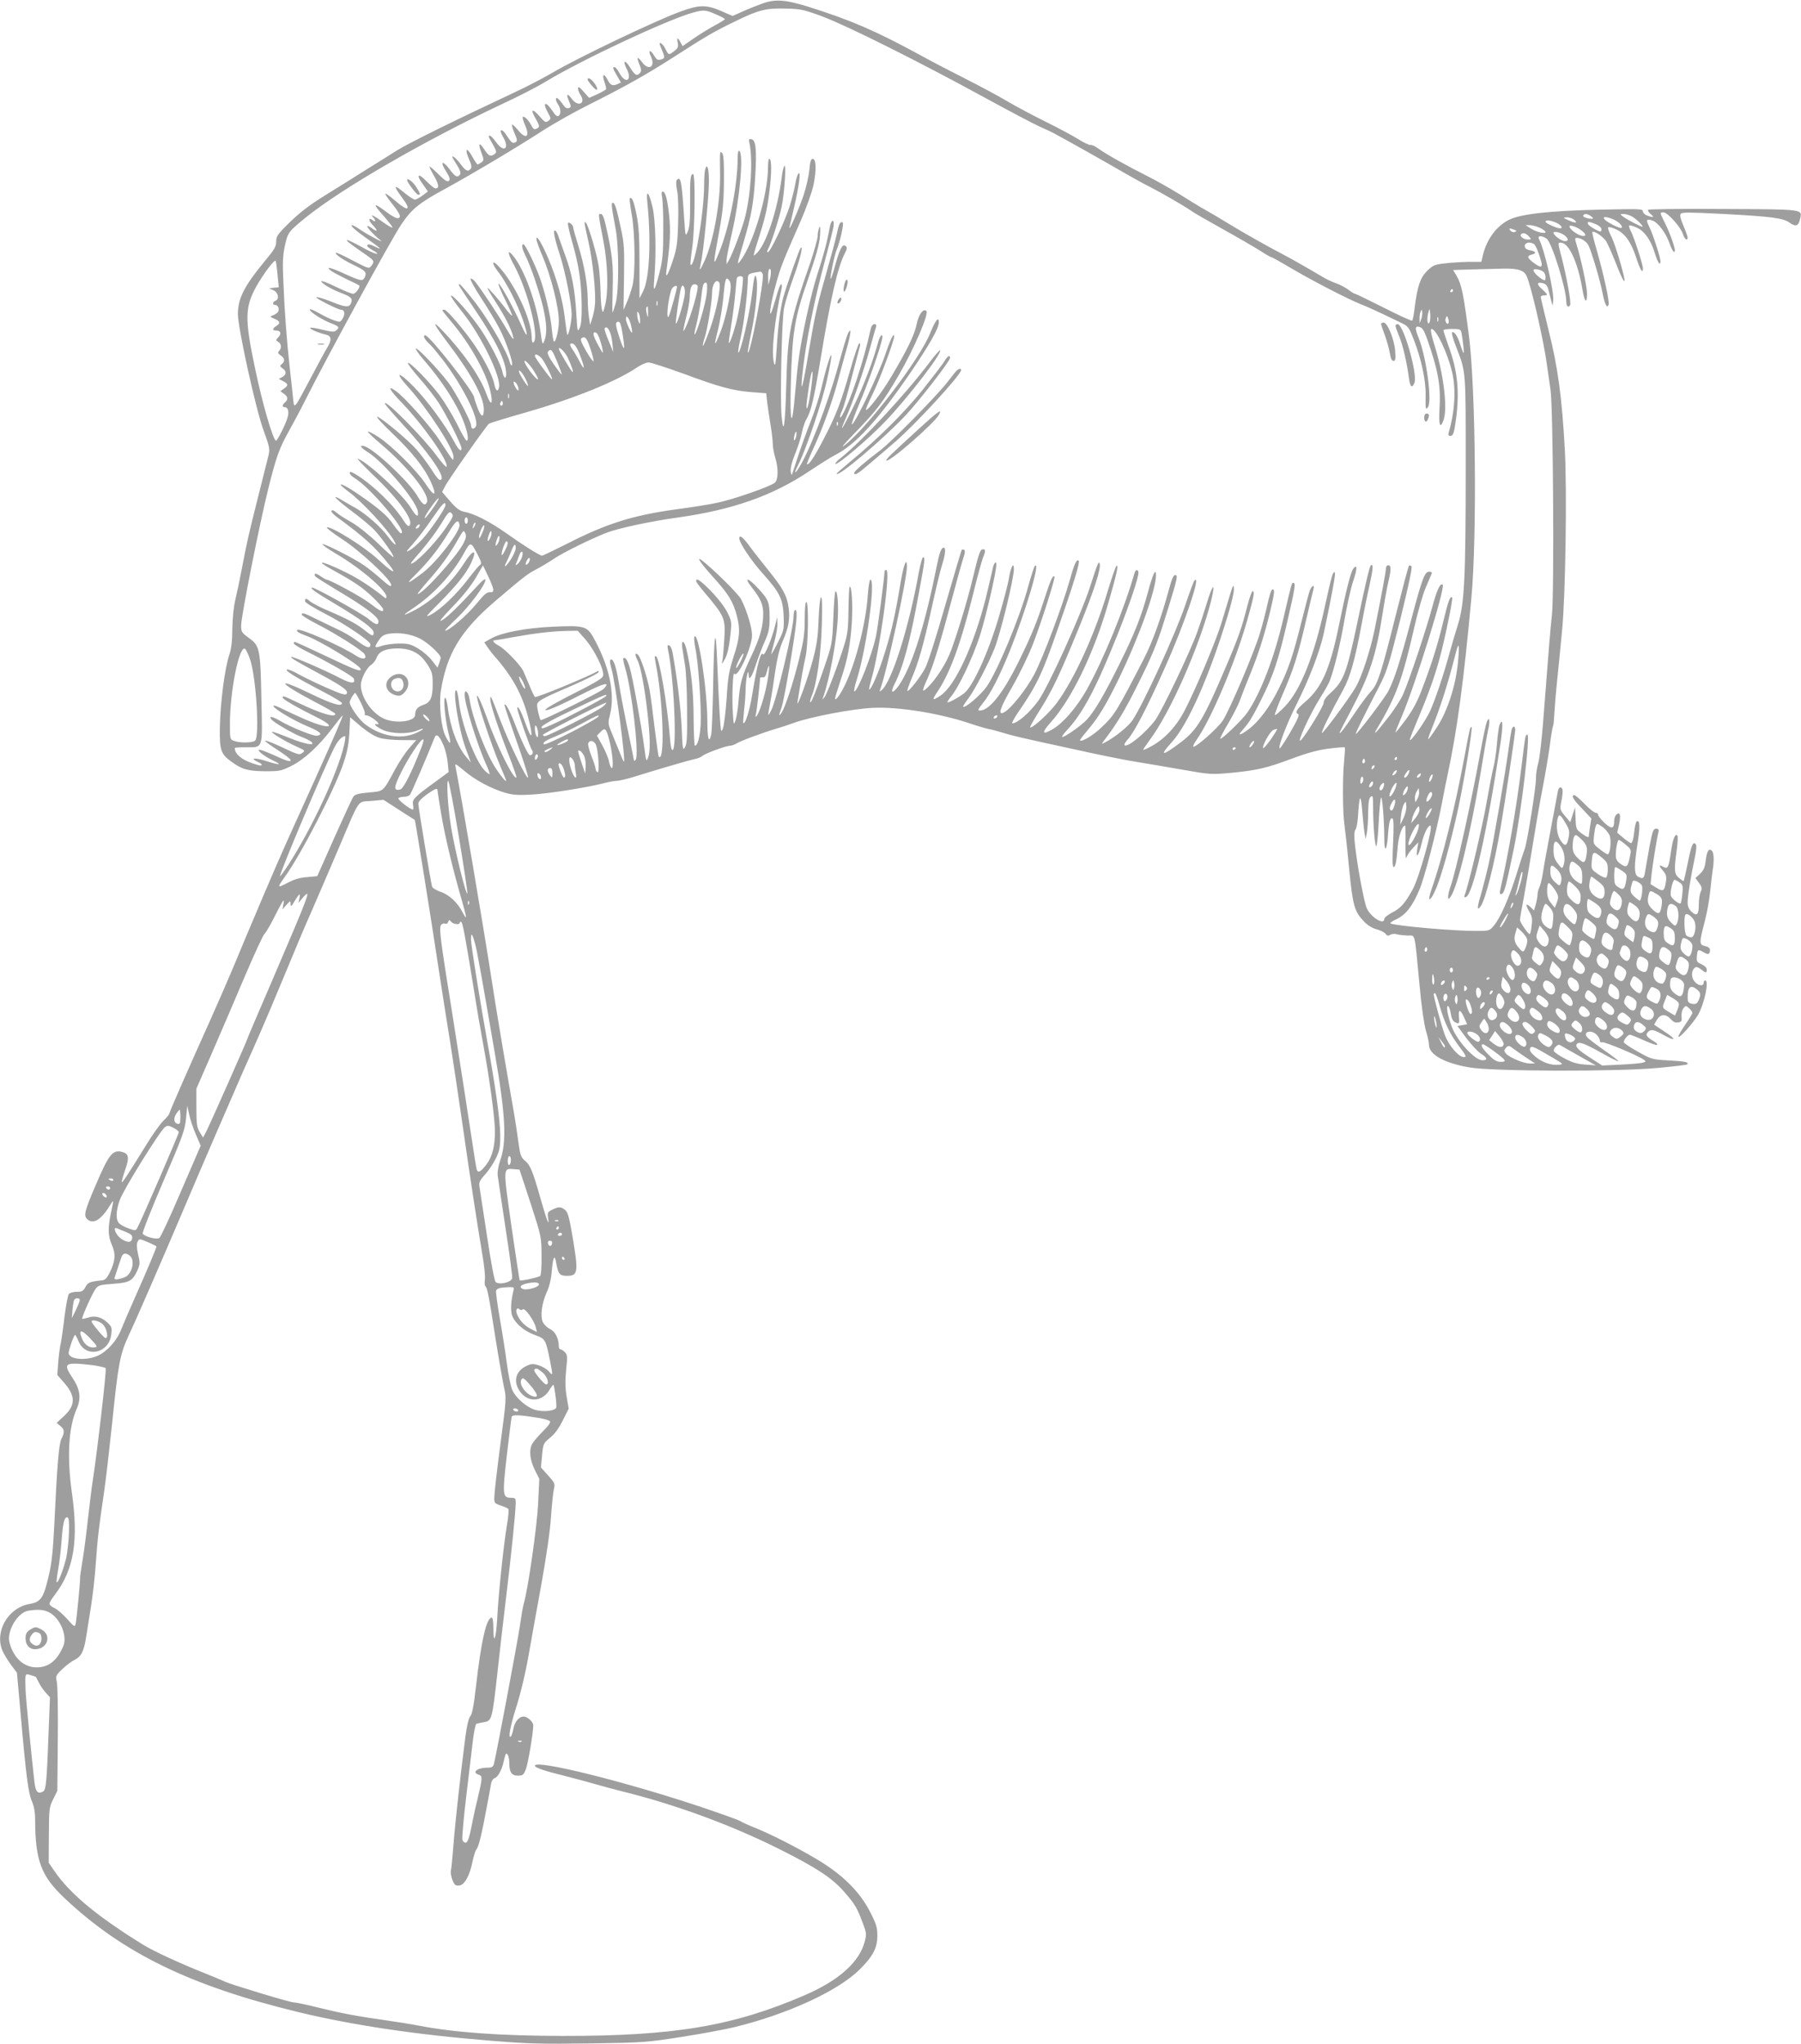 <?xml version="1.0" standalone="no"?>
<!DOCTYPE svg PUBLIC "-//W3C//DTD SVG 20010904//EN"
 "http://www.w3.org/TR/2001/REC-SVG-20010904/DTD/svg10.dtd">
<svg version="1.0" xmlns="http://www.w3.org/2000/svg"
 width="1128pt" height="1280pt" viewBox="0 0 1128 1280"
 preserveAspectRatio="xMidYMid meet">
<g transform="translate(0,1280) scale(0.1,-0.1)"
fill="#9e9e9e" stroke="none">
<path d="M4770 12776 c-36 -13 -91 -35 -123 -50 l-59 -26 -71 31 c-96 41 -138
40 -262 -6 -160 -59 -642 -290 -796 -381 -51 -30 -154 -84 -229 -119 -388
-182 -664 -318 -742 -366 -47 -30 -137 -86 -200 -125 -62 -40 -174 -109 -248
-155 -96 -59 -159 -107 -222 -168 -80 -78 -88 -90 -88 -123 0 -32 -11 -51 -73
-125 -127 -154 -167 -232 -167 -330 0 -87 113 -600 161 -729 37 -102 40 -115
31 -155 -6 -24 -35 -141 -65 -259 -62 -246 -69 -279 -102 -450 -13 -69 -32
-159 -42 -200 -10 -45 -17 -117 -18 -180 0 -72 -6 -121 -17 -155 -30 -85 -59
-310 -61 -465 -2 -137 6 -162 71 -209 66 -49 104 -60 213 -61 90 0 101 2 165
34 80 40 175 128 259 240 32 42 59 76 61 76 5 0 -44 -114 -166 -385 -67 -148
-154 -340 -192 -425 -66 -147 -224 -519 -328 -770 -26 -63 -88 -205 -137 -315
-141 -313 -263 -591 -263 -600 0 -4 -16 -24 -37 -44 -20 -20 -67 -85 -104
-146 -120 -194 -154 -246 -156 -238 -2 4 8 39 21 77 27 77 23 101 -19 112 -60
15 -82 -12 -167 -211 -67 -157 -75 -187 -53 -209 37 -36 87 -7 141 81 28 45
28 46 9 -42 -20 -96 -19 -145 6 -202 25 -57 21 -102 -13 -171 -17 -35 -29 -48
-48 -50 -77 -8 -90 -13 -105 -42 -13 -25 -21 -30 -54 -30 -21 0 -44 -6 -50
-14 -6 -8 -18 -72 -27 -142 -8 -71 -19 -145 -23 -164 -5 -19 -12 -72 -16 -118
l-6 -83 36 -41 c79 -87 81 -147 6 -216 l-46 -43 23 -19 c26 -21 28 -40 7 -80
-16 -31 -27 -159 -45 -540 -8 -160 -16 -241 -34 -315 -33 -143 -49 -167 -121
-180 -134 -23 -220 -172 -170 -292 9 -21 33 -60 53 -88 l38 -50 23 -255 c34
-391 49 -503 71 -551 13 -30 20 -66 20 -114 1 -257 37 -353 183 -491 364 -344
787 -550 1462 -714 343 -83 744 -143 1220 -181 222 -18 311 -20 610 -16 339 5
357 7 575 41 124 19 272 47 330 61 329 80 648 226 783 360 83 81 112 136 112
211 0 53 -6 73 -45 150 -65 128 -175 236 -335 331 -136 80 -288 157 -390 198
-38 15 -78 33 -90 41 -11 7 -128 49 -260 93 -472 157 -1025 294 -1025 253 0
-12 58 -32 200 -67 58 -15 141 -37 185 -50 44 -13 116 -32 160 -43 329 -81
677 -208 980 -359 240 -120 338 -184 416 -275 65 -75 77 -96 113 -192 23 -60
24 -69 12 -115 -33 -128 -162 -244 -376 -336 -448 -194 -818 -256 -1520 -255
-385 1 -674 21 -900 65 -41 8 -124 21 -185 30 -199 28 -298 47 -436 81 -75 19
-147 34 -160 34 -24 0 -399 114 -431 130 -9 5 -69 30 -134 56 -141 56 -308
133 -371 171 -295 182 -465 323 -564 468 l-34 50 1 172 c1 165 2 175 27 225
l26 53 3 320 c2 176 -1 338 -6 361 -8 39 -7 42 35 82 24 23 59 49 76 57 41 20
58 52 72 140 6 39 20 126 31 195 11 69 25 190 30 270 11 157 20 231 51 440 11
74 33 265 50 425 40 391 50 442 105 562 46 97 200 451 339 778 111 262 307
715 373 865 33 74 85 191 115 260 30 69 99 231 152 360 53 129 127 305 165
390 37 85 114 263 170 395 139 326 115 291 205 299 l77 7 96 -62 c53 -34 98
-63 100 -64 3 -3 98 -593 152 -950 22 -143 53 -343 70 -445 16 -102 50 -327
75 -500 52 -363 95 -642 125 -820 12 -69 20 -142 17 -162 -3 -21 -1 -40 3 -43
12 -7 23 -67 64 -330 20 -126 44 -261 52 -300 16 -69 16 -74 -22 -360 -21
-159 -38 -308 -38 -330 -1 -38 1 -40 39 -53 22 -7 44 -17 48 -21 5 -5 1 -51
-8 -102 -20 -119 -53 -427 -61 -586 -7 -129 -24 -170 -24 -58 0 36 -4 65 -10
65 -33 0 -67 -148 -99 -433 -14 -120 -24 -174 -36 -186 -10 -12 -21 -58 -30
-127 -30 -229 -65 -545 -75 -679 -6 -77 -13 -149 -16 -161 -3 -12 2 -38 10
-58 13 -32 20 -37 43 -34 33 4 65 62 83 152 7 34 18 68 25 76 14 17 34 101 65
270 12 63 24 127 26 142 3 15 13 30 23 33 20 6 45 53 56 105 4 19 10 39 12 44
10 15 23 -18 23 -57 0 -56 15 -77 54 -77 30 0 36 5 49 39 14 33 47 231 47 276
0 22 -37 55 -60 55 -30 0 -57 -33 -65 -79 -4 -22 -12 -44 -17 -47 -16 -10 -2
64 31 171 36 113 65 238 90 385 11 63 43 243 72 400 31 173 55 338 60 420 5
74 13 152 18 173 8 35 6 40 -36 87 l-45 50 7 75 c7 73 8 76 50 111 30 24 56
60 80 109 l37 73 -13 75 c-9 55 -10 101 -3 169 9 83 8 94 -8 110 -10 10 -23
18 -28 18 -6 0 -10 8 -10 18 0 50 -22 93 -55 109 -19 9 -39 29 -46 45 -16 39
-5 117 25 185 17 36 28 82 32 134 8 90 18 108 28 48 11 -66 22 -79 65 -79 72
0 75 20 37 245 -21 123 -29 153 -47 168 -26 21 -41 21 -81 1 -28 -14 -30 -19
-25 -52 10 -61 -8 -16 -43 106 -52 185 -68 225 -101 252 -27 23 -31 34 -44
130 -8 58 -19 132 -25 165 -53 300 -117 681 -144 860 -44 286 -190 1148 -222
1309 -6 28 -5 27 56 -23 70 -59 169 -111 255 -136 48 -14 80 -16 168 -11 110
7 344 44 448 71 31 8 68 15 82 15 14 0 61 11 104 24 160 50 349 105 383 112
19 3 42 13 51 21 19 16 145 62 172 63 10 0 28 7 40 14 22 15 163 67 247 92 25
7 77 24 115 38 107 38 366 87 491 93 158 8 414 -33 604 -96 47 -16 101 -32
120 -36 19 -3 62 -15 95 -25 66 -20 86 -25 450 -104 138 -31 306 -65 375 -76
69 -11 204 -34 300 -51 171 -30 178 -30 300 -19 164 16 221 29 384 90 97 36
164 54 231 62 52 7 96 10 98 7 2 -2 0 -38 -4 -79 -11 -105 -10 -322 1 -401 5
-36 19 -162 30 -280 23 -234 33 -268 95 -332 21 -22 52 -41 78 -47 23 -6 48
-19 55 -28 9 -13 17 -14 30 -6 9 6 28 7 42 3 14 -4 44 -7 67 -8 49 -1 41 34
74 -311 12 -134 29 -249 40 -285 10 -33 19 -73 19 -88 0 -62 97 -115 255 -142
146 -25 923 -27 1178 -3 98 9 181 19 184 22 14 14 -14 20 -115 25 -105 6 -108
7 -194 55 -49 27 -88 54 -88 60 1 16 26 46 38 46 6 0 46 -16 88 -35 42 -19 80
-32 83 -29 3 4 -2 11 -13 18 -52 31 -61 43 -47 60 19 23 37 20 99 -15 79 -44
85 -30 8 20 l-66 44 18 31 c23 37 56 38 88 2 15 -17 28 -22 45 -19 21 4 24 9
21 36 -2 18 3 41 11 52 15 19 16 19 36 1 12 -11 21 -23 21 -29 0 -5 -20 -38
-45 -74 -25 -36 -44 -70 -43 -75 5 -14 92 84 123 136 40 69 71 216 45 216 -5
0 -10 -7 -10 -15 0 -24 -37 -18 -58 10 -21 26 -19 66 3 85 9 7 19 4 38 -10 31
-25 37 -25 37 -2 0 11 -13 24 -32 33 -29 12 -33 18 -30 48 3 46 7 48 41 28 30
-18 41 -14 41 14 0 11 -11 20 -30 24 -38 8 -38 19 -4 150 15 55 30 141 35 190
5 50 12 108 15 130 11 62 9 114 -4 127 -19 19 -32 -2 -39 -63 -5 -42 -13 -60
-35 -81 l-29 -27 22 -30 c19 -26 21 -34 11 -56 -7 -14 -12 -50 -12 -80 0 -63
-12 -76 -46 -44 -17 16 -24 33 -24 58 0 40 21 168 45 280 11 53 12 78 5 85
-17 17 -26 -5 -50 -123 -12 -58 -23 -107 -25 -109 -1 -1 -14 7 -28 19 -31 24
-33 49 -15 177 6 45 8 85 4 89 -14 15 -28 -18 -40 -98 -14 -101 -20 -113 -46
-99 -31 17 -33 11 -6 -21 22 -26 25 -37 20 -72 -9 -58 -17 -63 -59 -37 l-37
23 6 61 c7 63 33 224 43 264 4 17 1 22 -15 22 -17 0 -22 -14 -41 -112 -11 -62
-23 -132 -27 -155 -7 -45 -13 -50 -45 -33 -25 14 -25 67 -2 211 16 101 14 147
-6 135 -5 -4 -13 -35 -16 -71 -4 -38 -12 -65 -19 -65 -6 0 -28 15 -49 33 l-38
32 11 49 c13 59 7 84 -15 66 -8 -7 -15 -24 -15 -39 0 -52 -14 -56 -59 -16 -22
21 -41 44 -41 51 0 8 -7 14 -16 14 -9 0 -40 25 -69 55 -29 30 -58 55 -64 55
-23 0 -9 -26 48 -84 l58 -62 -8 -49 c-4 -28 -8 -56 -8 -63 -1 -9 -15 -3 -40
15 -39 28 -40 29 -43 98 l-3 70 -15 -47 -15 -47 -33 39 c-33 40 -33 41 -22 96
6 30 9 62 6 70 -9 24 -25 15 -30 -18 -3 -18 -20 -107 -37 -198 -39 -208 -45
-241 -57 -316 -6 -34 -15 -71 -21 -82 -6 -12 -11 -31 -11 -44 0 -13 -5 -40
-11 -62 l-11 -38 -24 23 c-29 27 -31 12 -4 -33 16 -27 18 -44 13 -86 -3 -29
-9 -52 -12 -52 -11 1 -61 73 -61 89 0 9 11 75 25 146 13 72 38 218 55 325 17
107 44 263 60 345 16 83 37 204 46 270 8 66 18 123 21 128 3 4 6 38 8 75 2 37
10 137 19 222 9 85 22 223 30 305 21 215 31 873 17 1125 -18 334 -44 521 -101
748 -27 111 -50 206 -50 212 0 5 9 10 20 10 27 0 25 5 -12 39 -36 32 -33 47 6
37 19 -5 28 -16 35 -44 5 -20 13 -50 17 -67 l8 -30 4 32 c6 58 -55 321 -89
386 -12 22 17 24 48 2 32 -22 123 -314 123 -394 0 -30 13 -41 24 -22 8 12 -19
161 -49 283 -30 114 -29 108 -9 108 50 0 106 -122 135 -292 13 -81 29 -95 29
-27 0 41 -37 215 -64 302 -13 40 -13 47 -1 47 28 0 63 -23 75 -49 21 -46 71
-214 86 -291 15 -77 29 -105 39 -78 7 18 -32 194 -75 344 -17 58 -29 108 -27
111 11 10 69 -30 88 -60 10 -18 38 -80 61 -139 40 -104 64 -142 48 -75 -22 93
-62 217 -82 254 -12 23 -19 45 -15 49 4 4 28 -2 52 -14 55 -26 93 -82 125
-182 23 -71 40 -98 40 -61 0 24 -54 190 -75 232 -9 17 -14 33 -11 36 3 4 25
-2 48 -13 49 -22 88 -78 114 -164 17 -56 34 -79 34 -46 0 23 -50 177 -71 217
-22 43 -17 51 22 37 34 -12 84 -79 106 -143 15 -45 33 -68 33 -42 0 22 -35
117 -64 174 -31 62 -31 63 -7 63 25 0 107 -91 121 -135 11 -34 30 -48 30 -22
0 6 -12 40 -27 75 -20 47 -23 66 -15 74 9 9 70 8 244 -1 325 -17 395 -26 437
-56 40 -28 56 -21 66 27 13 58 23 57 -482 59 -254 2 -466 -1 -470 -5 -5 -4 3
-16 16 -27 25 -21 17 -24 -23 -9 -14 5 -26 17 -26 26 0 16 -22 16 -262 11
-321 -7 -501 -27 -575 -63 -78 -38 -139 -119 -164 -217 l-11 -47 -82 0 c-44
-1 -112 -5 -150 -10 -62 -7 -73 -13 -108 -47 -43 -44 -60 -94 -77 -226 -5 -43
-12 -81 -16 -85 -3 -4 -84 33 -178 81 -95 48 -176 87 -180 87 -5 0 -23 11 -41
25 -18 13 -52 32 -76 40 -25 9 -60 25 -80 37 -89 53 -219 127 -255 145 -63 32
-234 128 -300 168 -63 39 -156 94 -215 127 -19 11 -80 49 -135 83 -55 34 -143
84 -195 110 -128 64 -267 142 -310 174 -19 14 -42 25 -50 23 -9 -1 -43 15 -76
36 -32 20 -124 70 -204 109 -80 40 -188 97 -240 128 -52 31 -169 94 -260 140
-91 46 -219 112 -285 149 -279 152 -434 219 -700 303 -148 46 -211 50 -295 19z
m385 -81 c151 -56 608 -285 1010 -505 154 -84 309 -166 345 -182 36 -16 79
-36 95 -45 59 -31 342 -190 439 -247 54 -31 128 -72 165 -90 72 -37 210 -117
253 -147 14 -11 102 -61 195 -113 92 -51 197 -112 232 -134 35 -23 68 -42 72
-42 5 0 55 -28 111 -61 130 -78 363 -199 448 -233 59 -24 95 -40 254 -117 48
-23 50 -27 84 -114 44 -115 73 -251 71 -340 -1 -92 -1 -91 13 -77 30 30 -7
311 -57 437 -26 63 -23 78 12 65 17 -7 30 -36 62 -133 52 -160 65 -246 57
-374 -6 -103 3 -133 24 -77 27 69 5 270 -48 447 -29 93 -35 127 -26 127 29 0
100 -149 129 -271 25 -107 17 -246 -21 -376 -5 -17 -2 -23 9 -23 19 0 24 16
37 110 22 174 9 301 -50 460 -16 46 -30 87 -30 92 0 4 24 8 54 8 51 0 55 -2
60 -27 10 -56 17 -123 13 -123 -3 0 -13 25 -22 55 -17 53 -39 84 -51 72 -3 -3
7 -41 24 -84 65 -169 62 -138 62 -760 0 -694 -8 -856 -49 -985 -16 -51 -39
-129 -51 -173 -37 -137 -91 -297 -124 -370 -32 -67 -126 -200 -126 -177 0 6
27 74 60 152 64 152 107 275 139 405 34 138 72 328 66 333 -12 12 -24 -19 -54
-144 -36 -150 -74 -272 -134 -428 -30 -81 -58 -132 -104 -195 -35 -47 -63 -82
-63 -78 0 5 18 51 41 104 84 197 272 803 255 821 -15 14 -36 -31 -65 -138 -35
-132 -147 -469 -184 -550 -13 -30 -56 -97 -96 -147 -73 -95 -98 -118 -63 -60
116 194 157 307 231 633 22 95 53 205 71 245 17 41 34 80 37 87 3 7 -3 12 -15
12 -29 0 -44 -39 -116 -311 -65 -246 -102 -361 -139 -434 -21 -43 -199 -277
-205 -271 -3 4 35 83 148 301 46 90 59 131 131 419 52 212 76 323 69 330 -5 5
-12 7 -15 4 -4 -3 -37 -129 -75 -279 -99 -396 -121 -464 -162 -507 -20 -21
-68 -85 -108 -145 -62 -93 -90 -128 -90 -115 0 2 32 65 71 138 118 223 158
348 198 605 11 72 27 159 35 195 20 83 20 110 1 110 -9 0 -15 -9 -15 -21 0
-19 -21 -134 -71 -384 -25 -124 -81 -295 -117 -357 -39 -68 -202 -288 -212
-288 -9 0 52 124 133 271 42 75 75 194 112 394 14 77 37 193 52 257 23 104 26
144 8 126 -8 -8 -36 -126 -85 -363 -66 -311 -85 -362 -169 -437 -26 -23 -41
-45 -41 -60 0 -21 -112 -204 -142 -233 -33 -32 56 162 120 264 27 42 54 90 60
106 29 77 65 224 92 379 16 94 41 206 56 249 26 76 25 110 -1 74 -16 -22 -45
-137 -90 -358 -56 -271 -107 -387 -211 -475 -53 -45 -66 -68 -43 -76 7 -2 -1
-26 -21 -63 -45 -83 -92 -156 -96 -152 -10 10 47 158 102 267 83 165 151 341
175 454 55 260 76 377 69 381 -12 7 -19 -17 -61 -208 -69 -318 -154 -531 -253
-633 -31 -32 -58 -55 -61 -52 -3 3 19 62 49 131 69 158 97 248 146 462 22 94
42 180 46 193 10 35 -11 26 -24 -10 -6 -18 -29 -105 -51 -193 -51 -206 -82
-298 -141 -416 -55 -113 -123 -205 -187 -254 -55 -42 -77 -46 -41 -7 40 44 63
81 121 198 71 142 106 245 161 487 48 207 52 237 36 237 -10 0 -11 -5 -60
-215 -58 -252 -143 -473 -228 -598 -32 -46 -162 -171 -169 -163 -3 3 20 46 51
98 30 51 64 118 74 148 11 30 40 105 65 165 50 123 84 230 122 385 28 117 31
144 13 138 -6 -2 -19 -42 -29 -89 -10 -46 -31 -129 -48 -185 -37 -122 -187
-475 -232 -546 -30 -47 -175 -175 -186 -164 -3 2 8 24 25 48 92 134 240 485
312 738 44 156 49 184 36 188 -5 1 -20 -39 -33 -90 -35 -138 -58 -205 -141
-398 -132 -310 -175 -382 -273 -456 -121 -92 -142 -92 -59 -1 101 111 234 411
349 790 24 79 41 151 39 170 -4 35 2 50 -79 -218 -34 -110 -155 -400 -227
-540 -52 -102 -127 -183 -210 -228 -29 -16 -52 -26 -52 -22 0 3 18 29 39 58
131 174 313 587 386 873 31 126 10 110 -29 -21 -15 -49 -41 -128 -58 -175 -46
-127 -220 -491 -262 -549 -59 -80 -175 -175 -193 -158 -3 4 5 20 19 35 39 41
118 191 230 442 126 279 237 607 188 553 -4 -4 -29 -71 -55 -148 -60 -179
-262 -621 -333 -727 -24 -36 -111 -107 -172 -138 -24 -13 -24 -13 5 26 69 90
122 178 196 327 90 179 128 270 170 407 17 52 43 137 58 188 17 56 25 95 19
98 -16 10 -25 -7 -48 -91 -44 -165 -103 -329 -155 -429 -173 -336 -185 -355
-269 -434 -49 -47 -121 -90 -132 -79 -2 2 17 28 43 58 72 84 119 161 203 334
126 261 230 551 230 643 0 49 -20 7 -50 -105 -41 -153 -86 -266 -183 -460 -92
-186 -154 -291 -201 -341 -35 -37 -146 -115 -154 -107 -3 2 13 24 35 47 99
108 182 267 316 603 74 187 127 345 127 378 0 22 -17 22 -24 0 -64 -226 -197
-548 -299 -731 -64 -113 -147 -209 -213 -248 -67 -40 -73 -24 -15 40 133 147
274 438 365 758 50 173 64 238 48 223 -6 -5 -31 -80 -57 -165 -79 -264 -207
-544 -316 -692 -45 -62 -157 -164 -167 -153 -3 2 23 48 57 102 82 129 129 229
249 523 95 234 140 372 129 402 -6 16 -14 -4 -60 -147 -58 -179 -263 -630
-325 -715 -55 -75 -130 -140 -162 -140 -5 0 10 29 34 65 119 172 153 244 249
520 101 288 142 423 133 433 -13 12 -27 -18 -55 -118 -47 -166 -167 -485 -223
-593 -50 -94 -145 -214 -189 -238 -42 -22 -28 24 51 160 46 81 103 198 132
274 53 138 139 409 132 416 -10 11 -24 -21 -59 -128 -49 -153 -82 -234 -156
-386 -102 -210 -191 -325 -252 -325 -15 0 -12 7 16 43 50 60 107 171 170 327
103 256 197 575 158 535 -5 -6 -24 -64 -42 -130 -52 -193 -192 -528 -260 -626
-38 -53 -135 -136 -147 -125 -2 2 13 26 33 52 39 51 131 228 165 316 40 106
120 434 120 495 0 48 -20 11 -31 -58 -5 -35 -35 -147 -65 -249 -66 -222 -162
-431 -216 -472 -38 -29 -98 -61 -104 -56 -2 2 9 20 25 39 46 56 131 235 177
374 37 115 104 401 104 449 0 30 -17 8 -24 -31 -4 -21 -23 -99 -41 -175 -76
-300 -192 -551 -284 -614 -51 -34 -56 -30 -23 19 79 115 147 298 223 602 27
110 56 217 64 238 19 47 19 57 1 57 -17 0 -26 -25 -65 -188 -33 -135 -86 -311
-133 -442 -30 -83 -96 -186 -152 -239 -34 -32 -33 -19 4 62 36 80 84 238 155
507 30 113 61 224 69 247 10 28 11 45 5 49 -6 3 -13 4 -15 1 -3 -2 -49 -159
-104 -348 -57 -200 -110 -366 -127 -396 -30 -56 -102 -147 -110 -140 -2 3 9
36 25 74 43 98 75 210 127 445 25 114 54 236 65 270 22 70 25 108 10 108 -15
0 -27 -33 -44 -120 -71 -352 -146 -596 -223 -722 -42 -70 -76 -82 -42 -15 55
107 98 267 153 568 39 210 41 229 27 229 -5 0 -16 -42 -26 -92 -62 -347 -170
-689 -234 -741 -12 -10 -14 -9 -9 3 43 116 168 691 168 771 0 66 -21 12 -40
-102 -35 -213 -61 -324 -112 -479 -31 -96 -76 -196 -84 -188 -2 3 3 27 11 55
54 181 125 693 96 693 -6 0 -11 -3 -11 -7 0 -35 -42 -353 -54 -408 -24 -115
-114 -345 -135 -345 -5 0 2 33 15 74 61 193 120 626 85 626 -5 0 -12 -44 -16
-97 -11 -170 -73 -416 -141 -559 -31 -65 -64 -110 -64 -87 0 5 16 56 35 114
43 126 61 219 70 362 7 106 -1 234 -14 222 -3 -4 -6 -68 -7 -143 -1 -110 -5
-151 -23 -210 -34 -115 -111 -318 -127 -338 -15 -18 -15 -18 -8 1 38 107 81
334 90 476 7 95 -1 197 -14 184 -4 -3 -10 -79 -13 -168 -7 -161 -8 -163 -57
-307 -57 -165 -81 -224 -88 -218 -2 3 2 21 10 40 31 72 59 269 63 446 4 109 2
172 -5 172 -5 0 -12 -57 -15 -137 -4 -111 -11 -161 -36 -255 -30 -115 -106
-322 -96 -263 25 157 38 228 50 280 17 71 21 345 5 345 -6 0 -10 -43 -10 -109
0 -92 -6 -131 -36 -252 -38 -152 -87 -301 -110 -334 -18 -25 -18 -18 1 34 17
50 83 435 92 539 4 51 3 72 -6 72 -6 0 -11 -17 -11 -40 0 -76 -107 -527 -140
-589 -23 -44 -23 -44 -6 49 8 41 22 129 31 195 12 81 27 142 46 187 38 87 48
142 38 212 -10 75 -35 121 -128 236 -42 52 -96 121 -119 153 -41 55 -62 70
-62 45 0 -27 75 -140 148 -221 106 -118 126 -159 130 -267 3 -82 2 -88 -37
-165 -22 -44 -41 -77 -41 -72 0 4 9 40 20 79 11 40 20 91 19 113 l-1 40 -13
-51 c-20 -84 -67 -196 -76 -182 -14 23 -37 -63 -68 -253 -16 -99 -44 -189 -56
-177 -2 1 1 37 5 78 5 41 10 104 10 140 1 64 18 134 19 82 2 -40 19 -14 47 71
15 45 40 111 56 145 23 53 28 78 28 142 0 98 -6 113 -70 183 -66 73 -96 76
-39 5 52 -66 69 -105 69 -161 0 -80 -20 -151 -75 -267 -59 -125 -70 -163 -80
-285 -3 -44 -12 -96 -18 -115 -12 -34 -12 -33 -17 41 -7 101 0 266 9 250 20
-33 111 165 111 241 0 47 -33 156 -68 224 -17 34 -171 186 -244 243 -44 34
-11 -16 70 -105 94 -104 124 -152 147 -241 22 -86 19 -135 -20 -254 -30 -94
-36 -130 -44 -261 -6 -84 -16 -169 -23 -188 -12 -33 -13 -28 -21 90 -4 69 -11
213 -15 320 -10 253 -20 192 -26 -160 -3 -146 -8 -277 -12 -292 -14 -59 -24
-23 -24 85 0 194 -55 556 -80 531 -5 -5 -2 -38 5 -74 19 -90 39 -376 33 -480
-5 -80 -19 -130 -36 -130 -4 0 -7 78 -8 173 0 163 -16 312 -46 435 -13 53 -33
57 -25 5 3 -21 11 -69 17 -108 7 -38 13 -164 13 -280 2 -171 -1 -215 -13 -235
-14 -23 -15 -14 -21 125 -6 127 -27 302 -57 469 -4 22 -13 41 -21 44 -11 4
-12 -2 -8 -24 37 -167 58 -622 30 -631 -7 -3 -13 21 -17 74 -16 209 -68 513
-88 513 -10 0 -11 8 7 -91 40 -234 48 -575 11 -538 -3 3 -14 83 -26 179 -11
96 -25 202 -31 235 -15 85 -57 211 -74 225 -19 16 -20 -1 -1 -38 19 -38 44
-172 61 -326 18 -158 19 -245 3 -283 -10 -26 -12 -20 -23 67 -18 135 -73 439
-91 499 -14 47 -29 69 -40 58 -3 -3 2 -29 11 -59 42 -139 88 -536 67 -574 -9
-16 -11 -13 -17 21 -4 22 -22 112 -41 200 -18 88 -40 204 -48 257 -16 97 -32
148 -48 148 -11 0 -10 -18 2 -60 24 -82 92 -594 77 -580 -3 3 -19 39 -35 80
-17 41 -38 94 -48 118 -16 39 -16 49 -4 95 34 133 -5 312 -108 492 -37 63 -60
69 -247 60 -167 -7 -321 -36 -386 -72 l-46 -26 21 -31 c12 -17 29 -40 39 -51
113 -127 175 -239 213 -381 36 -134 27 -162 -14 -47 -29 81 -52 123 -52 96 0
-18 80 -246 91 -259 11 -14 5 -34 -12 -34 -11 0 -53 89 -100 211 -29 74 -58
125 -59 102 0 -6 34 -107 75 -224 42 -117 74 -220 72 -228 -4 -21 -113 202
-172 354 -65 170 -64 166 -64 134 -1 -29 53 -191 123 -369 24 -63 43 -117 40
-119 -16 -17 -122 196 -184 372 -32 89 -57 144 -62 139 -10 -10 86 -300 146
-442 20 -46 36 -86 36 -88 0 -12 -26 18 -61 70 -64 93 -151 322 -168 437 -6
46 -31 70 -31 31 0 -60 79 -315 135 -438 14 -30 23 -57 21 -60 -3 -2 -17 9
-32 24 -60 64 -146 294 -160 430 -4 35 -11 67 -15 70 -28 17 13 -240 56 -358
l34 -93 -29 34 c-56 66 -101 188 -116 314 -4 31 -11 57 -16 57 -13 0 0 -138
21 -222 19 -73 12 -79 -19 -18 -27 53 -42 201 -29 283 37 233 125 378 340 562
176 150 204 172 259 200 30 16 81 46 113 68 56 37 219 118 322 159 73 29 278
73 451 97 343 48 595 137 824 291 63 42 135 87 160 100 129 65 270 220 473
517 119 175 177 277 177 314 0 40 -22 13 -54 -67 -64 -162 -395 -595 -539
-705 -24 -19 0 10 55 67 149 153 188 204 289 378 93 160 188 381 171 398 -19
19 -49 -22 -61 -83 -13 -66 -61 -164 -160 -330 -59 -100 -148 -215 -158 -206
-2 3 16 46 41 96 40 78 136 336 136 363 0 30 -23 -16 -56 -114 -42 -122 -180
-414 -207 -436 -9 -8 11 50 45 129 55 130 126 332 142 402 10 45 -12 31 -24
-15 -28 -109 -91 -275 -152 -400 -67 -138 -100 -189 -52 -80 44 99 114 300
150 431 19 69 37 134 41 144 3 11 0 17 -11 17 -9 0 -18 -12 -22 -27 -47 -214
-125 -447 -179 -543 -18 -32 -19 -7 -1 28 8 15 35 108 60 207 26 99 49 188 52
198 3 9 1 17 -4 17 -5 0 -31 -75 -57 -167 -58 -204 -88 -283 -168 -436 -57
-110 -93 -164 -103 -154 -2 2 16 46 40 98 57 122 117 288 151 414 15 55 40
149 57 208 29 103 32 142 9 99 -6 -11 -34 -103 -61 -203 -69 -250 -190 -560
-255 -652 -21 -30 -19 -13 4 31 49 96 151 397 180 531 18 79 30 149 28 155 -5
13 -36 -89 -65 -214 -11 -47 -40 -137 -65 -200 -25 -63 -60 -160 -78 -215 -18
-55 -35 -107 -38 -115 -3 -8 -7 0 -9 18 -2 21 8 60 26 105 17 40 36 99 43 132
6 33 20 74 30 90 29 49 47 128 89 380 62 378 106 569 150 656 17 32 17 39 5
49 -18 15 -36 -18 -66 -128 -12 -45 -24 -80 -27 -78 -5 6 25 153 38 181 20 46
47 166 38 171 -15 10 -24 -7 -37 -71 -7 -33 -35 -137 -62 -232 -64 -225 -74
-270 -115 -512 -34 -207 -52 -273 -40 -146 21 202 72 461 145 732 27 100 51
194 52 210 5 45 -15 38 -24 -9 -16 -91 -39 -177 -77 -293 -39 -119 -99 -389
-118 -535 -6 -41 -16 -141 -23 -222 -19 -223 -33 -185 -26 70 9 324 23 410
108 654 53 153 71 220 75 273 3 49 1 64 -5 50 -5 -11 -10 -36 -10 -55 -1 -19
-22 -93 -46 -165 -128 -365 -142 -439 -151 -778 -7 -248 -17 -311 -29 -182
-10 105 1 593 15 673 6 34 31 116 55 182 42 113 68 214 50 198 -9 -8 -88 -235
-110 -313 -18 -68 -32 -176 -41 -320 -6 -94 -9 -113 -16 -90 -19 62 1 259 48
473 2 12 1 22 -4 22 -5 0 -19 -37 -31 -82 -13 -46 -27 -90 -32 -98 -16 -26 2
78 32 185 28 103 40 132 153 390 37 84 72 184 81 227 19 92 17 163 -5 163 -11
0 -17 -17 -21 -70 -4 -38 -20 -110 -37 -160 -31 -92 -97 -240 -87 -195 3 14
17 71 30 128 30 131 42 221 26 206 -6 -6 -16 -38 -21 -71 -6 -34 -22 -96 -36
-140 -31 -95 -120 -283 -135 -283 -6 0 -6 8 2 21 20 37 69 191 84 262 18 83
31 279 17 257 -5 -8 -13 -40 -16 -70 -26 -207 -100 -430 -162 -481 -19 -16
-22 -27 26 126 35 112 47 167 60 275 13 108 13 187 0 195 -6 4 -10 -16 -10
-53 0 -170 -93 -482 -174 -587 -21 -28 -21 -24 19 111 52 175 65 252 75 419
10 171 4 228 -24 233 -16 3 -18 0 -12 -25 22 -103 9 -322 -29 -468 -17 -66
-77 -225 -100 -265 l-14 -25 -1 25 c0 14 16 93 35 175 48 208 74 492 45 510
-6 4 -10 -13 -10 -43 0 -169 -52 -436 -116 -592 -40 -99 -40 -86 1 135 22 121
28 181 29 312 1 117 -2 165 -11 174 -15 15 -15 17 -13 -131 2 -178 -40 -415
-97 -543 -14 -31 -27 -56 -29 -54 -2 1 1 20 6 42 16 65 50 418 50 509 0 83
-12 119 -24 73 -3 -12 -6 -53 -6 -90 0 -179 -60 -531 -85 -505 -3 2 2 49 10
104 17 111 21 464 6 464 -17 0 -20 -32 -19 -180 1 -109 -3 -153 -14 -179 -15
-34 -15 -34 -22 65 -16 249 -22 282 -46 258 -7 -7 -7 -28 1 -70 7 -35 9 -119
6 -204 -3 -121 -9 -158 -31 -225 -32 -99 -50 -128 -42 -69 23 166 27 250 17
343 -11 105 -24 151 -41 151 -7 0 -8 -13 -3 -37 4 -21 8 -114 7 -208 0 -142
-4 -185 -23 -260 -32 -125 -42 -136 -33 -35 13 155 8 358 -11 442 -23 97 -42
116 -33 32 25 -240 14 -479 -26 -558 l-23 -45 0 217 c0 173 -4 236 -19 310
-17 84 -29 112 -42 99 -2 -2 3 -46 12 -98 22 -121 24 -373 5 -449 -8 -30 -23
-77 -35 -103 l-21 -49 3 202 c3 176 1 215 -18 303 -27 128 -39 167 -52 167
-11 0 -9 -21 17 -160 22 -113 22 -392 1 -469 -8 -29 -17 -55 -19 -58 -3 -2 -2
63 0 144 5 151 -2 222 -43 401 -11 50 -21 72 -31 72 -17 0 -18 10 17 -175 27
-142 31 -313 10 -395 -13 -52 -14 -54 -21 -25 -4 17 -7 68 -8 115 -1 47 -6
114 -11 150 -10 72 -65 259 -80 274 -14 14 -13 8 14 -112 29 -124 51 -344 41
-411 -3 -25 -11 -62 -18 -81 l-11 -35 -7 45 c-4 25 -8 77 -8 115 -1 96 -23
221 -60 339 -17 54 -31 104 -31 111 0 16 -27 38 -33 28 -3 -5 10 -61 28 -124
40 -140 56 -243 58 -392 1 -78 -3 -121 -13 -142 -13 -28 -14 -22 -21 95 -8
144 -29 254 -69 360 -15 41 -33 92 -40 112 -6 21 -16 40 -21 43 -18 11 -9 -39
26 -147 36 -112 75 -308 75 -380 0 -40 -19 -132 -27 -125 -2 2 -8 44 -14 93
-13 120 -50 255 -105 385 -44 105 -85 166 -72 109 4 -14 19 -57 36 -95 54
-128 102 -320 102 -407 0 -52 -18 -128 -30 -128 -4 0 -10 35 -14 78 -8 88 -44
239 -79 333 -33 87 -88 199 -99 199 -14 0 -9 -29 16 -78 13 -26 37 -87 54
-137 69 -203 88 -325 61 -390 -11 -28 -13 -25 -25 65 -23 168 -98 378 -168
465 -41 51 -39 21 4 -57 87 -161 161 -458 120 -483 -6 -4 -10 9 -10 30 0 111
-105 337 -208 447 -42 46 -45 20 -3 -33 50 -63 122 -203 155 -301 37 -109 32
-127 -10 -33 -45 103 -137 270 -142 257 -2 -6 18 -52 43 -102 25 -51 44 -94
42 -96 -2 -3 -17 12 -33 33 -45 61 -117 143 -121 139 -2 -2 21 -42 52 -89 59
-91 100 -172 110 -222 4 -19 -10 -2 -40 50 -49 85 -159 250 -198 299 -13 16
-27 25 -30 19 -3 -5 27 -60 67 -121 41 -62 92 -147 114 -190 42 -81 89 -219
78 -230 -4 -3 -10 5 -13 18 -16 65 -126 255 -211 368 -52 67 -98 122 -104 122
-11 0 -15 7 100 -165 129 -191 192 -322 192 -397 0 -36 -15 -29 -23 11 -10 50
-75 176 -137 269 -62 91 -175 220 -186 210 -3 -4 30 -51 74 -106 117 -147 243
-407 227 -469 -8 -32 -21 -21 -30 24 -9 47 -60 148 -122 240 -62 92 -174 223
-190 223 -7 0 -13 -2 -13 -4 0 -2 28 -37 62 -78 111 -132 210 -308 237 -420
22 -92 7 -109 -23 -25 -36 103 -142 257 -271 392 -76 81 -63 49 32 -76 144
-190 222 -334 223 -411 0 -57 -16 -54 -39 7 -12 31 -21 59 -21 64 0 34 -280
391 -307 391 -17 0 -4 -27 27 -55 13 -11 49 -55 82 -97 128 -168 231 -375 208
-419 -12 -21 -30 -17 -30 7 0 26 -97 208 -143 269 -63 83 -195 221 -203 212
-3 -3 18 -34 48 -69 117 -134 211 -280 253 -393 25 -66 32 -115 17 -115 -5 0
-32 47 -60 105 -29 57 -79 139 -111 182 -67 88 -187 210 -197 200 -3 -3 29
-46 71 -94 43 -48 97 -118 121 -154 48 -73 144 -264 144 -286 0 -27 -18 -12
-45 40 -56 104 -166 254 -251 342 -97 100 -130 103 -39 2 120 -132 285 -386
285 -437 -1 -24 -1 -25 -16 -5 -8 11 -41 61 -73 110 -59 90 -215 265 -272 306
-58 41 -41 8 39 -75 134 -140 291 -364 279 -399 -2 -6 -30 24 -62 68 -82 113
-325 358 -325 328 0 -5 48 -61 106 -124 154 -166 266 -322 249 -349 -10 -16
-23 -3 -69 69 -24 36 -63 88 -87 115 -55 63 -228 206 -247 206 -8 0 35 -47 96
-105 120 -114 197 -211 237 -296 46 -99 28 -108 -32 -16 -53 80 -209 235 -290
288 -35 23 -66 39 -69 36 -3 -3 32 -36 78 -75 172 -145 310 -318 292 -366 -11
-28 -28 -17 -59 36 -52 90 -269 293 -332 313 -37 11 -26 -8 21 -37 99 -63 298
-298 312 -368 9 -44 -10 -37 -40 15 -49 83 -274 292 -335 312 -9 3 35 -43 96
-102 169 -160 263 -295 224 -319 -5 -4 -19 11 -32 31 -56 93 -196 229 -301
292 -28 17 -38 19 -38 9 0 -8 13 -21 29 -31 99 -58 342 -347 292 -347 -6 0
-26 24 -46 53 -38 57 -95 106 -229 197 -98 67 -142 77 -56 13 91 -67 251 -241
291 -315 19 -36 -7 -16 -41 31 -43 59 -136 141 -204 180 -28 15 -69 39 -90 52
-69 40 -34 4 69 -74 55 -41 119 -94 141 -118 45 -48 125 -161 118 -168 -2 -2
-46 36 -97 86 -55 53 -123 107 -167 133 -41 23 -85 51 -96 62 -13 12 -24 15
-28 9 -4 -5 11 -22 31 -37 175 -128 241 -188 331 -302 52 -65 21 -50 -73 37
-87 79 -292 207 -318 198 -6 -2 35 -34 93 -72 114 -73 310 -256 310 -289 0
-14 -15 -5 -61 36 -33 29 -81 68 -107 86 -60 43 -262 145 -262 133 0 -5 36
-30 81 -57 152 -88 319 -231 319 -271 0 -11 -4 -13 -12 -5 -93 74 -173 125
-266 169 -128 61 -173 67 -67 8 142 -78 190 -110 257 -173 37 -35 68 -71 68
-79 0 -21 -18 -12 -87 41 -48 37 -248 146 -269 146 -3 0 -19 9 -36 21 -29 21
-46 21 -34 0 4 -6 71 -48 149 -95 165 -98 247 -160 247 -187 0 -28 -16 -24
-64 16 -41 33 -331 195 -351 195 -20 0 24 -32 140 -100 167 -100 245 -157 245
-181 0 -26 -9 -24 -50 9 -50 41 -110 74 -225 123 -55 23 -109 51 -121 61 -25
22 -34 23 -34 3 0 -8 49 -39 119 -75 129 -66 291 -175 291 -196 0 -28 -22 -23
-80 20 -33 25 -86 57 -118 71 -31 15 -93 44 -137 66 -85 42 -95 45 -95 29 0
-5 44 -32 98 -60 116 -59 283 -165 295 -187 18 -31 -10 -37 -51 -11 -92 61
-356 177 -370 163 -9 -8 9 -20 59 -38 88 -33 329 -180 337 -206 7 -22 -30 -9
-225 84 -99 47 -183 85 -187 85 -3 0 -6 -4 -6 -10 0 -5 33 -26 73 -46 147 -73
297 -159 302 -173 14 -35 -16 -34 -87 3 -89 47 -299 138 -305 132 -5 -5 34
-29 187 -111 142 -77 175 -102 160 -121 -8 -9 -37 0 -123 38 -62 27 -140 65
-175 84 -34 20 -68 34 -75 31 -16 -5 52 -48 213 -132 74 -38 134 -74 132 -80
-6 -22 -64 -4 -202 63 -222 107 -197 66 32 -54 70 -36 128 -70 128 -75 0 -25
-89 1 -227 67 -99 47 -103 49 -103 35 0 -10 90 -62 211 -122 138 -68 83 -80
-69 -15 -42 18 -106 48 -141 65 -37 19 -61 27 -59 19 7 -20 133 -94 221 -130
75 -31 92 -50 51 -56 -22 -3 -164 54 -231 94 -49 28 -72 32 -53 8 18 -21 135
-89 190 -110 25 -9 52 -23 60 -30 29 -28 -40 -15 -142 26 -55 23 -102 39 -105
37 -6 -7 91 -65 155 -93 51 -23 54 -25 37 -38 -22 -16 -22 -16 -148 43 -48 22
-87 36 -87 32 0 -5 36 -31 80 -59 44 -28 80 -56 80 -62 0 -14 -23 -7 -119 37
-41 18 -77 31 -80 27 -8 -8 37 -42 87 -66 65 -30 45 -32 -42 -4 -72 23 -105
19 -51 -6 34 -15 32 -29 -4 -18 -90 25 -141 64 -141 106 0 2 31 4 68 4 112 0
106 -18 99 297 -6 320 -10 339 -79 388 -45 33 -48 38 -48 79 0 55 115 635 169
851 51 206 70 257 129 363 27 48 73 134 102 192 132 264 539 1009 603 1104 65
97 113 136 278 225 173 95 447 258 618 369 63 40 182 107 265 149 232 116 370
193 543 304 210 135 251 159 387 225 146 72 195 84 321 80 91 -2 111 -7 230
-51z m-662 11 c26 -11 47 -23 47 -26 0 -3 -30 -22 -68 -42 -37 -20 -96 -57
-132 -82 l-65 -45 -13 24 c-17 33 -25 32 -17 -4 5 -23 1 -33 -21 -50 -35 -28
-37 -27 -57 14 -17 35 -46 51 -32 18 33 -79 33 -77 0 -87 -15 -4 -24 2 -37 24
-24 42 -42 38 -21 -4 30 -65 -14 -92 -56 -35 -29 39 -36 33 -16 -15 12 -29 13
-41 4 -52 -19 -23 -33 -16 -63 34 -31 50 -48 45 -22 -7 38 -72 -3 -102 -43
-31 -12 22 -26 40 -32 40 -14 0 -11 -9 16 -55 l24 -42 -22 -10 c-30 -13 -45
-7 -62 28 -23 43 -36 35 -20 -12 8 -23 13 -44 11 -48 -3 -4 -27 -18 -55 -31
l-51 -23 -35 39 c-25 29 -34 34 -35 21 0 -10 7 -29 16 -42 35 -54 -16 -77 -55
-24 -29 39 -37 32 -17 -15 14 -34 14 -37 -1 -43 -10 -4 -21 1 -30 13 -32 45
-47 58 -51 46 -2 -6 4 -22 12 -34 19 -27 21 -64 4 -74 -7 -4 -18 2 -27 16 -31
46 -49 65 -57 57 -4 -4 3 -26 16 -49 22 -40 22 -42 4 -55 -16 -12 -22 -9 -55
29 -47 54 -59 44 -23 -17 22 -39 25 -49 13 -56 -22 -14 -27 -11 -43 19 -17 32
-44 58 -52 49 -3 -3 4 -26 15 -52 33 -74 4 -91 -47 -27 -17 20 -33 35 -35 32
-3 -3 4 -27 15 -53 18 -40 19 -50 8 -57 -18 -11 -26 -6 -56 41 -31 49 -54 42
-24 -7 44 -75 7 -104 -43 -34 -16 22 -33 40 -38 40 -13 0 -12 -2 18 -55 25
-45 25 -49 9 -61 -24 -17 -36 -11 -64 32 -31 47 -39 36 -17 -22 17 -46 17 -48
0 -61 -11 -7 -21 -13 -24 -13 -3 0 -19 24 -35 53 -35 61 -47 44 -17 -23 14
-32 17 -48 9 -57 -17 -21 -31 -14 -63 29 -36 49 -70 68 -40 22 37 -57 45 -77
34 -90 -15 -18 -30 -9 -63 36 -44 58 -62 50 -24 -10 24 -39 29 -53 20 -62 -9
-9 -25 0 -67 42 -30 30 -55 51 -55 46 0 -5 14 -33 31 -62 29 -52 31 -74 6 -74
-7 0 -32 21 -57 46 -52 54 -66 41 -21 -21 l31 -44 -33 -25 c-19 -14 -40 -26
-48 -26 -8 0 -36 18 -63 40 -72 60 -76 51 -16 -30 58 -77 37 -88 -40 -21 -34
29 -63 51 -66 48 -3 -2 13 -26 34 -53 57 -72 67 -93 47 -100 -9 -4 -37 10 -70
35 -87 66 -95 60 -26 -17 35 -40 62 -75 59 -77 -3 -3 -30 13 -61 35 -53 39
-84 53 -59 28 17 -17 15 -33 -3 -18 -28 23 -29 0 -2 -28 36 -37 34 -49 -3 -22
-17 12 -30 18 -30 13 0 -10 48 -61 81 -86 36 -27 -69 27 -121 62 -25 17 -49
31 -54 31 -17 0 21 -34 96 -87 81 -57 99 -74 48 -48 -34 17 -50 19 -50 5 0 -5
17 -18 37 -29 21 -11 31 -20 22 -21 -9 0 -54 20 -99 46 -45 25 -84 43 -87 40
-5 -4 18 -22 121 -93 51 -36 53 -40 31 -69 -14 -18 -17 -17 -115 34 -56 30
-104 52 -106 49 -9 -9 50 -48 118 -80 52 -25 68 -37 68 -53 0 -12 -7 -27 -15
-34 -11 -9 -33 -3 -112 33 -95 44 -129 51 -88 20 11 -8 54 -31 95 -51 41 -19
77 -37 79 -39 11 -8 -21 -53 -37 -53 -10 0 -60 20 -111 45 -51 25 -91 40 -89
33 6 -16 68 -52 128 -74 59 -23 70 -34 59 -61 -11 -30 -33 -29 -122 7 -42 17
-84 30 -94 29 -20 -1 133 -79 154 -79 22 0 26 -28 9 -55 -15 -24 -17 -24 -57
-10 -23 8 -66 29 -95 46 -30 17 -54 26 -54 20 0 -15 81 -66 137 -87 47 -18 51
-25 28 -44 -12 -10 -29 -9 -85 5 -39 10 -73 15 -77 12 -6 -7 51 -32 96 -42 38
-8 41 -34 9 -85 -12 -19 -57 -102 -100 -184 -108 -204 -105 -200 -112 -135 -3
30 -12 117 -21 194 -20 182 -32 343 -40 535 -6 122 -4 171 9 229 18 84 22 90
130 178 225 182 740 480 1230 711 100 46 224 110 276 142 229 138 759 386 920
431 70 19 80 18 153 -15z m5473 -1261 c14 -11 15 -14 4 -15 -28 0 -60 12 -54
21 8 13 28 11 50 -6z m252 1 c28 -14 81 -66 68 -66 -10 0 -98 46 -121 64 -20
15 -20 15 3 16 13 0 35 -6 50 -14z m-362 -20 c31 -23 12 -26 -31 -6 -36 16
-37 18 -14 19 14 1 34 -5 45 -13z m247 1 c35 -15 64 -44 53 -54 -7 -7 -91 34
-107 54 -15 18 11 18 54 0z m-358 -21 c32 -14 48 -36 25 -36 -19 0 -90 32 -90
41 0 13 26 11 65 -5z m250 -10 c19 -8 35 -22 35 -30 0 -9 -2 -16 -5 -16 -15 0
-75 35 -79 47 -7 17 6 17 49 -1z m-350 -23 c19 -9 35 -21 35 -26 0 -14 -59 0
-94 23 l-31 20 27 0 c15 0 43 -8 63 -17z m254 -12 c38 -26 40 -45 5 -37 -30 8
-74 42 -74 58 0 12 39 0 69 -21z m-415 0 c17 -6 17 -8 3 -14 -8 -3 -21 1 -27
9 -13 15 -6 17 24 5z m319 -38 c22 -21 22 -33 -2 -33 -21 0 -71 36 -71 52 0
14 50 1 73 -19z m-228 -3 c18 -19 17 -20 -7 -20 -26 0 -53 22 -41 33 12 12 30
7 48 -13z m32 -48 c12 -8 33 -60 47 -114 8 -36 -6 -36 -51 -2 -39 30 -41 42
-8 50 31 8 25 20 -15 27 -21 5 -30 12 -30 27 0 21 32 28 57 12z m-7869 -190
l8 -81 -31 -3 -30 -4 28 -12 c30 -13 38 -56 12 -66 -19 -7 -20 -26 -1 -26 19
0 29 -30 15 -46 -6 -7 -20 -16 -32 -20 -18 -6 -17 -8 11 -20 37 -15 40 -29 12
-46 -25 -16 -26 -28 -1 -28 29 0 35 -19 15 -41 -18 -19 -18 -21 -1 -30 20 -12
22 -40 5 -57 -10 -10 -7 -16 10 -28 26 -18 28 -36 7 -54 -14 -11 -13 -14 5
-27 26 -18 25 -39 -2 -54 l-22 -12 27 -14 c33 -17 34 -27 5 -47 l-22 -16 22
-16 c26 -18 28 -36 7 -54 -19 -16 -19 -30 -1 -30 20 0 28 -29 17 -65 -11 -40
-64 -145 -72 -145 -18 0 -88 240 -134 465 -63 300 -61 374 12 504 44 78 111
166 119 158 2 -2 8 -40 12 -85z m3083 -33 l-9 -34 -1 46 c-1 25 2 49 7 53 12
12 14 -29 3 -65z m4703 57 c29 -12 36 -22 54 -83 34 -110 90 -367 107 -482 8
-58 20 -140 26 -181 17 -105 24 -1281 9 -1411 -10 -92 -19 -197 -55 -669 -9
-113 -22 -230 -31 -260 -8 -30 -15 -73 -14 -95 1 -52 -55 -401 -70 -440 -6
-16 -30 -88 -52 -160 -45 -146 -101 -274 -142 -322 -27 -33 -29 -33 -115 -33
-138 0 -481 30 -530 46 -9 3 6 14 36 28 58 28 98 78 143 184 32 75 107 365
140 537 11 61 28 142 36 180 60 278 102 591 150 1115 35 386 26 1302 -15 1631
-36 277 -46 326 -80 385 l-20 33 122 4 c67 1 155 4 195 5 44 1 86 -3 106 -12z
m144 -9 c6 -5 12 -20 12 -34 0 -20 -3 -22 -17 -14 -30 16 -64 52 -58 61 6 9
44 2 63 -13z m-4891 -13 c12 -32 -78 -507 -93 -492 -2 3 7 56 20 119 28 127
44 286 35 339 -8 49 -16 24 -29 -90 -14 -124 -74 -379 -86 -367 -3 2 4 44 15
93 20 90 39 242 44 344 2 60 -4 55 80 69 4 0 10 -6 14 -15z m-125 -19 c6 -7
-9 -133 -28 -228 -14 -75 -52 -192 -59 -185 -2 2 5 53 15 113 10 61 21 148 25
195 4 47 8 91 10 98 4 12 27 17 37 7z m-77 -85 c-11 -87 -38 -196 -63 -260
-38 -97 -43 -93 -16 11 13 52 28 143 34 202 11 121 16 139 37 111 9 -12 12
-33 8 -64z m-70 50 c13 -21 -18 -178 -57 -287 -22 -62 -43 -112 -45 -109 -3 3
2 26 11 53 17 52 46 227 46 281 0 53 27 90 45 62z m-78 -63 c-6 -64 -61 -252
-76 -261 -4 -3 0 23 10 59 9 35 22 105 29 156 11 98 15 109 32 109 7 0 9 -21
5 -63z m-57 38 c0 -49 -65 -253 -89 -278 -4 -4 3 32 15 80 13 49 23 106 24
128 1 60 10 85 31 85 11 0 19 -7 19 -15z m-130 -1 c0 -15 -43 -170 -51 -184
-6 -11 -8 -7 -9 15 0 49 18 146 31 161 12 14 29 19 29 8z m50 -34 c0 -40 -48
-205 -57 -196 -4 4 23 191 33 224 8 28 24 9 24 -28z m4810 10 c0 -5 -5 -10
-11 -10 -5 0 -7 5 -4 10 3 6 8 10 11 10 2 0 4 -4 4 -10z m-4983 -92 c-3 -7 -5
-2 -5 12 0 14 2 19 5 13 2 -7 2 -19 0 -25z m-58 -45 c-1 -37 -1 -37 -8 -8 -7
28 -5 45 5 45 2 0 3 -17 3 -37z m4892 -66 c-13 -13 -15 34 -3 73 6 21 7 18 10
-19 2 -24 -2 -49 -7 -54z m-50 23 l-10 -25 0 27 c-1 14 2 35 6 45 7 17 8 17
11 -2 1 -12 -2 -32 -7 -45z m-4892 -5 c0 -26 -2 -27 -9 -10 -5 11 -9 31 -9 45
-1 20 1 22 9 10 5 -8 9 -28 9 -45z m-59 -23 c5 -20 10 -44 9 -52 -1 -20 -38
60 -39 83 0 29 18 10 30 -31z m5057 16 c-3 -7 -5 -2 -5 12 0 14 2 19 5 13 2
-7 2 -19 0 -25z m66 -11 c-9 -16 -26 12 -18 30 7 17 8 17 15 -2 4 -11 5 -24 3
-28z m-5174 -67 c18 -110 12 -119 -19 -25 -22 67 -26 91 -17 97 18 11 25 -2
36 -72z m-80 13 c7 -15 15 -50 17 -78 l5 -50 -29 70 c-16 39 -28 73 -25 78 8
14 20 7 32 -20z m-64 -44 c7 -19 16 -50 19 -69 6 -30 2 -25 -28 29 -33 60 -38
87 -13 78 6 -2 16 -19 22 -38z m-57 -63 c13 -38 21 -73 20 -78 -2 -6 -23 22
-46 62 -32 56 -39 76 -30 82 23 14 33 3 56 -66z m-71 -26 c36 -91 39 -123 5
-58 -16 31 -37 67 -46 79 -21 30 -20 41 1 37 11 -2 27 -25 40 -58z m-70 -32
c24 -52 36 -88 29 -88 -6 0 -86 135 -86 145 0 19 41 -21 57 -57z m-67 -24 c17
-42 30 -78 28 -79 -2 -2 -24 27 -50 64 -34 50 -43 72 -35 80 19 19 24 13 57
-65z m-99 24 c19 -21 73 -128 66 -134 -4 -4 -107 135 -107 146 0 17 18 11 41
-12z m-53 -72 c17 -27 32 -53 32 -60 -1 -13 -48 40 -74 85 -30 51 4 31 42 -25z
m942 -26 c226 -84 311 -107 430 -116 l89 -7 6 -56 c4 -31 13 -94 21 -141 8
-47 14 -101 14 -120 0 -19 7 -57 15 -84 21 -68 20 -139 -2 -159 -28 -24 -265
-107 -368 -127 -50 -11 -163 -28 -251 -40 -265 -36 -433 -88 -674 -211 -86
-43 -160 -79 -165 -79 -14 0 -118 65 -226 142 -101 71 -199 122 -262 133 -28
6 -49 21 -88 66 l-50 58 17 33 c22 44 263 386 277 395 7 4 110 36 230 70 306
88 567 194 697 282 25 17 57 31 72 31 15 0 113 -32 218 -70z m800 -94 c-13
-94 -28 -151 -29 -111 -1 11 7 70 16 130 20 129 31 113 13 -19z m-1789 62 c11
-22 18 -42 16 -45 -5 -5 -57 78 -57 91 0 16 22 -8 41 -46z m-51 -39 c6 -11 9
-25 7 -32 -2 -7 -11 3 -21 21 -9 17 -12 32 -7 32 6 0 15 -9 21 -21z m-53 -81
c-3 -7 -5 -2 -5 12 0 14 2 19 5 13 2 -7 2 -19 0 -25z m-41 -45 c-10 -10 -19 5
-10 18 6 11 8 11 12 0 2 -7 1 -15 -2 -18z m2101 -125 c-3 -8 -6 -5 -6 6 -1 11
2 17 5 13 3 -3 4 -12 1 -19z m-261 -74 c-4 -14 -9 -24 -12 -21 -3 2 -2 17 2
31 3 15 9 25 11 22 3 -3 2 -17 -1 -32z m-2245 -401 c-19 -36 -81 -118 -81
-108 0 11 16 37 57 93 26 34 40 43 24 15z m49 -27 c0 -19 -88 -149 -143 -211
-25 -27 -60 -59 -78 -69 -31 -18 -30 -15 19 40 29 32 83 103 119 157 65 94 83
113 83 83z m7 -135 c-55 -83 -162 -198 -209 -226 -27 -15 -18 -2 45 70 43 49
101 127 129 173 46 76 52 82 66 68 14 -14 11 -22 -31 -85z m133 39 c0 -11 -4
-20 -10 -20 -5 0 -10 9 -10 20 0 11 5 20 10 20 6 0 10 -9 10 -20z m-52 -27 c6
-40 -142 -233 -230 -300 -99 -75 -114 -78 -42 -8 79 79 140 156 205 262 44 73
61 85 67 46z m93 -10 c-12 -20 -14 -14 -5 12 4 9 9 14 11 11 3 -2 0 -13 -6
-23z m-346 -2 c-3 -6 -11 -11 -17 -11 -6 0 -6 6 2 15 14 17 26 13 15 -4z m400
-28 c-17 -40 -25 -52 -25 -36 0 21 22 73 31 73 5 0 2 -17 -6 -37z m-124 -79
c-46 -85 -253 -314 -285 -314 -4 0 26 37 66 83 78 87 134 165 188 261 32 56
34 58 44 37 8 -18 5 -32 -13 -67z m169 36 c-17 -32 -22 -18 -8 21 8 22 13 28
16 17 2 -9 -2 -27 -8 -38z m50 -30 c-17 -32 -22 -18 -8 21 8 22 13 28 16 17 2
-9 -2 -27 -8 -38z m60 -1 c0 -16 -32 -81 -37 -75 -7 7 19 86 29 86 4 0 8 -5 8
-11z m-184 -81 c19 -37 21 -49 11 -55 -7 -4 -40 -44 -74 -88 -71 -94 -171
-191 -234 -224 -40 -21 -35 -14 59 80 108 110 162 178 193 244 41 89 13 88
-44 -2 -80 -125 -204 -241 -319 -299 -68 -34 -71 -30 -8 12 131 86 254 218
325 348 43 77 43 78 91 -16z m234 49 c0 -13 -14 -45 -31 -71 -34 -51 -49 -57
-24 -10 8 16 21 46 29 67 17 42 26 47 26 14z m39 -57 c-6 -16 -18 -35 -27 -42
-14 -11 -15 -10 -8 7 4 11 13 32 18 47 5 16 14 26 18 23 5 -3 4 -19 -1 -35z
m41 -36 c-18 -21 -24 -10 -9 18 8 14 14 18 17 10 2 -7 -2 -19 -8 -28z m-220
-167 c0 -10 -6 -17 -12 -16 -28 3 -38 -4 -98 -77 -58 -70 -168 -164 -192 -164
-5 0 27 34 71 76 81 76 181 211 181 242 0 11 -16 0 -46 -33 -119 -129 -193
-202 -225 -219 -25 -14 -6 9 66 85 64 65 117 133 145 181 l45 77 32 -67 c18
-37 32 -75 33 -85z m572 -306 c46 -51 104 -156 114 -209 6 -27 2 -33 -33 -55
-22 -14 -77 -44 -124 -67 -133 -67 -214 -113 -202 -117 13 -5 88 28 247 109
124 62 160 70 117 24 -18 -19 -375 -196 -395 -196 -2 0 -9 23 -16 52 -10 49
-9 53 12 70 13 10 61 34 108 54 160 68 260 117 260 126 0 5 -3 7 -7 5 -52 -32
-383 -168 -392 -162 -4 2 -20 35 -35 72 -15 37 -33 78 -39 91 -18 38 -112 136
-151 157 -33 18 -47 35 -28 35 5 0 60 9 123 21 134 24 238 36 331 38 l66 1 44
-49z m-1034 1 c49 -24 132 -100 132 -121 0 -5 -5 -22 -10 -36 l-10 -26 -33 43
c-18 24 -57 58 -87 76 -47 28 -63 32 -121 32 -36 0 -85 -7 -108 -15 -47 -16
-50 -11 -18 36 17 26 32 35 62 40 63 10 135 -1 193 -29z m6503 -154 c-14 -144
-66 -303 -131 -402 -27 -42 -52 -76 -55 -76 -2 0 5 24 17 53 61 151 104 285
158 496 18 69 22 41 11 -71z m-7564 20 c37 -111 60 -477 31 -506 -14 -14 -97
-16 -132 -2 -26 9 -26 11 -26 112 1 200 56 477 93 466 7 -3 22 -34 34 -70z
m1010 57 c48 -20 69 -40 105 -94 24 -39 28 -55 28 -115 0 -85 -14 -116 -58
-130 -37 -13 -52 -30 -52 -63 0 -42 -122 -57 -195 -24 -77 35 -145 134 -145
211 1 38 35 106 63 125 14 9 30 30 36 46 6 19 22 35 43 44 44 19 130 19 175 0z
m2059 -72 c-14 -26 -25 -42 -26 -35 0 17 40 95 46 89 3 -3 -6 -27 -20 -54z
m170 -121 c-16 -90 -50 -198 -68 -217 -7 -7 -8 -3 -4 11 5 16 25 189 26 227 0
4 8 7 17 5 12 -2 19 7 26 35 17 70 19 30 3 -61z m-1517 -42 c0 -8 -8 1 -19 20
-11 19 -19 42 -19 50 0 8 8 -1 19 -20 11 -19 19 -42 19 -50z m-1029 -90 c17
-34 28 -65 25 -70 -4 -6 1 -10 10 -10 18 0 75 -40 75 -52 0 -5 -4 -6 -10 -3
-5 3 -10 2 -10 -4 0 -5 20 -19 45 -31 54 -26 161 -29 218 -5 53 22 46 8 -8
-16 -94 -42 -220 -20 -319 56 -37 28 -96 112 -96 136 0 14 27 59 35 59 3 0 18
-27 35 -60z m1536 41 c-7 -11 -243 -136 -339 -179 -56 -26 -68 -28 -65 -15 2
10 75 51 198 109 197 94 216 102 206 85z m-21 -67 c-33 -27 -342 -184 -362
-184 -7 0 -13 3 -13 8 1 8 378 200 395 201 6 0 -3 -11 -20 -25z m-1085 -87 c0
-6 -9 -2 -20 8 -11 10 -20 23 -20 28 0 6 9 2 20 -8 11 -10 20 -23 20 -28z
m1060 29 c0 -17 -337 -190 -344 -177 -8 12 9 23 84 54 36 15 106 49 155 76 87
47 105 55 105 47z m2495 -6 c-3 -5 -11 -10 -16 -10 -6 0 -7 5 -4 10 3 6 11 10
16 10 6 0 7 -4 4 -10z m-3868 -131 c27 -8 89 -14 139 -14 l91 0 -43 -49 c-24
-27 -62 -85 -86 -128 -82 -151 -72 -142 -167 -151 -62 -5 -87 -12 -97 -25 -7
-9 -61 -126 -120 -258 l-107 -241 -63 -6 c-45 -3 -82 -14 -125 -37 -64 -33
-65 -32 -14 40 103 143 313 551 366 710 24 71 33 119 37 191 l5 97 68 -58 c44
-36 86 -62 116 -71z m993 26 c0 -23 -3 -27 -10 -15 -5 8 -10 29 -10 45 0 23 3
27 10 15 5 -8 10 -28 10 -45z m445 -36 c20 -75 30 -179 17 -179 -5 0 -13 17
-17 38 -3 20 -22 66 -41 101 l-35 64 22 23 c28 30 36 22 54 -47z m4145 1 c-24
-33 -45 -58 -48 -55 -10 10 41 103 62 113 11 5 23 8 25 6 2 -1 -16 -30 -39
-64z m-5182 -38 c11 -26 23 -74 26 -107 l6 -60 -82 -60 c-135 -98 -148 -112
-141 -146 3 -16 2 -29 -1 -29 -17 0 -96 62 -91 71 4 5 19 9 34 9 16 0 33 6 39
13 8 10 114 256 153 356 12 31 30 16 57 -47z m-623 1 c-41 -175 -199 -515
-347 -746 -28 -43 -52 -76 -54 -74 -8 7 278 684 340 805 23 45 47 71 68 72 3
0 0 -26 -7 -57z m484 -15 c-61 -156 -111 -256 -132 -262 -43 -11 -42 12 5 106
48 97 122 208 138 208 6 0 0 -24 -11 -52z m917 43 c-6 -9 -66 -33 -66 -26 0 6
52 34 63 35 5 0 6 -4 3 -9z m175 -22 c16 -31 26 -184 11 -175 -7 4 -12 14 -12
22 0 9 -12 45 -26 80 -14 36 -23 72 -20 79 8 22 34 18 47 -6z m4117 1 c-7 -11
-16 -20 -20 -20 -5 0 -3 9 4 20 7 11 16 20 20 20 5 0 3 -9 -4 -20z m-4402 -35
c-20 -15 -36 -19 -36 -10 0 5 38 23 50 24 3 0 -4 -6 -14 -14z m4294 11 c0 -3
-4 -8 -10 -11 -5 -3 -10 -1 -10 4 0 6 5 11 10 11 6 0 10 -2 10 -4z m-4082 -49
c7 -15 12 -46 10 -70 l-3 -42 -23 69 c-26 80 -26 79 -9 74 6 -3 18 -17 25 -31z
m-297 -20 c-8 -8 -11 -7 -11 4 0 20 13 34 18 19 3 -7 -1 -17 -7 -23z m239 -38
c0 -9 3 -31 6 -48 11 -52 -11 -35 -30 24 -18 59 -13 92 11 60 7 -11 13 -26 13
-36z m5150 41 c0 -5 -5 -10 -11 -10 -5 0 -7 5 -4 10 3 6 8 10 11 10 2 0 4 -4
4 -10z m-204 -27 c-10 -10 -19 5 -10 18 6 11 8 11 12 0 2 -7 1 -15 -2 -18z
m-5017 -34 c13 -37 14 -59 3 -59 -4 0 -14 20 -23 45 -13 35 -14 45 -4 45 7 0
18 -14 24 -31z m5073 -1 c-7 -7 -12 -8 -12 -2 0 14 12 26 19 19 2 -3 -1 -11
-7 -17z m-5142 -30 c-1 -31 -1 -32 -15 -14 -19 25 -19 46 0 46 10 0 15 -10 15
-32z m5280 -3 c-7 -9 -15 -13 -18 -10 -3 2 1 11 8 20 7 9 15 13 18 10 3 -2 -1
-11 -8 -20z m80 -4 c-6 -12 -15 -21 -21 -21 -10 0 -5 13 14 38 15 19 20 7 7
-17z m-5432 -14 c5 -24 -15 -21 -21 4 -3 13 -1 19 6 16 7 -2 13 -11 15 -20z
m5507 4 c-3 -6 -11 -11 -17 -11 -6 0 -6 6 2 15 14 17 26 13 15 -4z m73 -16
c-6 -14 -13 -23 -16 -21 -7 7 9 46 18 46 5 0 4 -11 -2 -25z m-437 -28 c-8 -8
-11 -5 -11 9 0 27 14 41 18 19 2 -9 -1 -22 -7 -28z m-5657 -338 c32 -193 56
-353 53 -355 -9 -10 -78 272 -102 417 -20 123 -30 289 -18 289 5 0 35 -158 67
-351z m5723 326 c-4 -8 -11 -15 -17 -15 -7 0 -7 6 0 21 13 23 26 19 17 -6z
m68 -14 c-7 -23 -25 -29 -25 -8 0 14 21 39 28 33 2 -3 1 -14 -3 -25z m72 -14
c-18 -42 -43 -62 -32 -26 9 31 35 72 41 66 3 -3 -1 -21 -9 -40z m73 -16 c-6
-12 -15 -21 -21 -21 -5 0 -2 15 7 33 10 17 19 27 21 20 2 -7 -1 -21 -7 -32z
m-6070 10 c0 -5 11 -74 24 -153 25 -145 70 -333 126 -528 35 -122 37 -140 8
-85 -31 62 -86 113 -139 130 -27 9 -50 24 -53 33 -8 28 -86 497 -86 519 0 13
19 33 52 57 53 37 68 43 68 27z m6138 -53 l-13 -23 -3 22 c-2 12 3 32 10 45
l13 23 3 -22 c2 -12 -3 -32 -10 -45z m92 29 c0 -18 -27 -53 -35 -46 -7 8 15
59 27 59 4 0 8 -6 8 -13z m-423 -247 l6 -35 8 40 c4 22 8 79 8 126 1 64 5 90
16 99 13 11 15 3 15 -66 0 -109 11 -244 20 -244 4 0 11 68 15 150 4 83 11 152
15 155 8 5 20 -150 20 -258 0 -91 16 -77 23 20 6 86 14 116 29 107 7 -4 8 -59
3 -155 -5 -104 -4 -149 3 -149 12 0 18 29 27 134 5 61 28 126 45 126 3 0 4
-51 3 -112 -1 -68 1 -103 6 -88 4 14 23 41 41 60 l33 35 -7 -45 c-10 -66 10
-38 28 38 15 63 39 112 55 112 21 0 -70 -325 -111 -400 -48 -87 -76 -119 -129
-145 -27 -14 -49 -32 -49 -40 0 -42 -85 11 -110 68 -18 42 -62 280 -75 410 -5
46 -3 72 5 82 6 8 14 49 16 92 8 129 17 137 26 23 5 -58 11 -121 15 -140z
m183 165 c-7 -20 -14 -25 -21 -18 -8 8 -5 21 7 44 21 39 31 20 14 -26z m61
-67 l-21 -43 4 52 c3 29 11 63 18 75 13 23 13 23 16 -9 2 -18 -6 -51 -17 -75z
m99 50 c0 -13 -12 -36 -26 -53 l-25 -30 6 29 c5 26 32 76 41 76 2 0 4 -10 4
-22z m61 -29 c-12 -19 -21 -27 -21 -19 0 18 30 64 37 57 2 -3 -5 -20 -16 -38z
m855 -55 c24 -41 26 -51 18 -91 -10 -51 -21 -56 -46 -22 -23 30 -33 86 -24
134 8 42 17 39 52 -21z m-922 -31 c-3 -16 -18 -48 -32 -73 -37 -63 -42 -26 -7
46 28 57 50 72 39 27z m1156 6 c16 -12 34 -35 41 -50 13 -32 4 -119 -12 -119
-6 0 -28 15 -51 33 -40 32 -40 32 -34 86 6 52 12 71 22 71 3 0 18 -10 34 -21z
m-131 -80 c31 -31 36 -51 25 -108 -8 -39 -18 -39 -55 -2 -22 23 -29 39 -29 69
0 45 8 72 20 72 5 0 22 -14 39 -31z m273 -29 c35 -29 36 -30 26 -77 -13 -64
-21 -69 -57 -44 -24 17 -31 30 -31 55 0 43 11 96 19 96 4 0 23 -13 43 -30z
m-404 -15 c22 -35 27 -83 13 -119 -7 -17 -10 -16 -34 16 -21 27 -27 46 -27 86
0 62 15 67 48 17z m255 -66 c32 -27 37 -36 37 -74 0 -24 -5 -47 -11 -51 -6 -3
-30 7 -52 23 -39 27 -41 31 -38 73 5 71 10 74 64 29z m-145 -52 c17 -16 22
-31 22 -69 0 -43 -2 -48 -17 -39 -54 29 -76 76 -57 125 7 17 17 14 52 -17z
m-134 -23 c25 -26 32 -56 20 -89 -6 -14 -11 -12 -35 11 -22 21 -29 37 -29 66
0 45 8 47 44 12z m403 -6 c32 -21 34 -26 28 -63 -8 -53 -18 -62 -49 -41 -23
14 -26 24 -26 71 0 30 3 55 7 55 4 0 22 -10 40 -22z m-632 -72 c-9 -32 -20
-66 -26 -75 -9 -14 -10 -13 -5 3 4 10 11 39 17 65 15 63 19 75 24 69 3 -2 -2
-31 -10 -62z m486 3 c32 -25 39 -37 39 -65 0 -42 -20 -53 -55 -30 -35 23 -47
51 -39 91 3 19 8 35 11 35 3 0 23 -14 44 -31z m273 -26 c7 -18 -4 -93 -14 -93
-4 0 -19 11 -34 25 -23 21 -26 31 -21 58 4 17 9 35 12 39 6 11 51 -12 57 -29z
m235 21 c21 -15 23 -22 18 -71 -3 -31 -8 -57 -11 -60 -8 -8 -55 28 -61 47 -7
21 12 100 23 100 4 0 18 -7 31 -16z m-652 -26 c23 -23 33 -41 33 -62 0 -50
-12 -60 -43 -36 -15 12 -32 30 -37 41 -11 19 -4 89 8 89 3 0 21 -14 39 -32z
m-132 -15 c28 -42 29 -50 14 -90 l-11 -28 -24 30 c-18 22 -24 42 -24 78 0 26
4 47 10 47 5 0 21 -17 35 -37z m404 -37 c19 -20 22 -31 17 -60 -8 -41 -32 -48
-60 -17 -15 16 -16 25 -6 60 6 23 14 41 19 41 4 0 18 -11 30 -24z m239 4 c33
-20 37 -34 26 -89 -8 -38 -20 -39 -56 -4 -28 27 -33 48 -22 91 8 27 11 27 52
2z m-8503 -27 l-6 -28 25 30 c61 71 48 38 -192 -522 -84 -194 -152 -354 -152
-357 0 -7 -237 -542 -259 -584 l-19 -36 -21 34 c-18 30 -21 51 -21 154 l0 118
99 227 c54 124 146 339 205 478 59 138 114 257 122 264 9 7 38 57 65 111 27
54 51 98 54 98 3 0 3 -12 -1 -27 l-5 -28 25 28 c26 28 26 28 26 5 1 -19 5 -16
26 20 30 49 37 52 29 15z m8117 -29 c37 -26 45 -45 32 -78 -8 -22 -26 -20 -58
5 -20 16 -26 29 -26 60 0 21 3 39 7 39 4 0 24 -12 45 -26z m-7055 -6 c-3 -8
-6 -5 -6 6 -1 11 2 17 5 13 3 -3 4 -12 1 -19z m6534 -15 c-12 -20 -14 -14 -5
12 4 9 9 14 11 11 3 -2 0 -13 -6 -23z m770 6 c28 -20 36 -48 23 -83 -9 -23
-27 -20 -53 8 -19 20 -22 31 -17 60 4 20 9 36 12 36 3 0 19 -9 35 -21z m-531
-16 c18 -23 21 -37 17 -76 -5 -57 -9 -62 -35 -46 -37 23 -46 53 -32 104 7 25
16 45 21 45 4 0 17 -12 29 -27z m145 -5 c21 -25 25 -38 21 -62 -9 -41 -13 -43
-42 -15 -36 33 -47 57 -40 85 9 33 29 30 61 -8z m640 18 c20 -14 24 -82 6
-113 -7 -14 -12 -13 -35 10 -26 26 -31 51 -20 95 7 25 22 28 49 8z m-1065 -85
c-11 -22 -25 -43 -31 -47 -11 -7 1 21 29 64 23 35 24 26 2 -17z m688 19 c24
-23 25 -25 16 -57 -8 -28 -24 -29 -54 -5 -18 15 -21 24 -15 50 8 37 22 40 53
12z m256 -16 c11 -10 14 -24 10 -42 -10 -40 -20 -47 -48 -34 -30 14 -41 48
-27 85 9 24 14 26 30 17 11 -5 27 -17 35 -26z m240 -16 c13 -37 -1 -98 -22
-98 -10 0 -23 5 -30 12 -13 13 -17 120 -5 131 11 11 47 -18 57 -45z m-644 -5
c28 -23 31 -30 25 -62 -4 -20 -8 -38 -10 -40 -8 -7 -75 41 -75 54 0 27 13 75
20 75 5 0 23 -12 40 -27z m-7112 -10 c12 -2 22 2 22 8 0 5 4 8 9 5 9 -6 23
-77 77 -411 19 -121 48 -290 64 -375 37 -201 70 -446 70 -526 0 -92 -17 -159
-53 -206 -36 -47 -52 -56 -61 -33 -3 9 -19 109 -36 223 -17 114 -66 430 -109
702 -89 556 -94 595 -75 611 7 6 18 8 24 4 5 -3 13 1 17 11 5 14 8 15 17 3 6
-8 21 -15 34 -16z m6987 -92 c-4 -22 -11 -41 -15 -41 -5 0 -23 12 -40 27 -29
24 -31 30 -26 66 10 60 15 62 53 24 32 -32 35 -38 28 -76z m393 45 c2 -10 1
-29 -2 -42 l-7 -25 -29 21 c-25 18 -29 26 -24 48 4 15 9 31 11 35 7 12 47 -18
51 -37z m-538 -49 c-1 -53 -34 -60 -65 -13 -14 22 -15 31 -5 62 l13 38 28 -32
c16 -18 29 -42 29 -55z m768 67 c17 -12 22 -25 22 -60 0 -48 -11 -55 -48 -28
-17 12 -22 25 -22 60 0 48 11 55 48 28z m-907 -57 c7 -12 6 -29 -2 -52 -15
-40 -20 -42 -41 -17 -32 35 -38 58 -27 97 l11 37 25 -23 c14 -13 29 -32 34
-42z m530 12 c14 -14 19 -28 15 -42 -3 -12 -6 -28 -6 -34 0 -18 -21 -16 -49 6
-20 15 -23 24 -17 55 8 41 26 46 57 15z m-7115 -50 c13 -49 40 -199 124 -689
67 -387 75 -552 32 -670 -11 -32 -17 -70 -15 -90 2 -19 25 -167 49 -329 25
-162 44 -303 42 -315 -4 -27 -83 -45 -104 -24 -7 7 -30 127 -53 283 -23 149
-44 287 -47 307 -6 33 -2 42 36 85 24 26 54 73 68 103 22 48 26 68 25 150 -2
93 -29 291 -78 560 -49 273 -105 622 -105 657 0 47 8 38 26 -28z m7349 39 c21
-9 25 -18 25 -55 0 -48 -13 -55 -50 -25 -19 16 -22 24 -16 55 8 42 6 41 41 25z
m275 -51 c0 -36 -12 -67 -24 -67 -7 0 -22 10 -34 23 -20 21 -21 36 -6 85 7 22
64 -14 64 -41z m-651 9 c16 -17 20 -30 15 -50 -9 -36 -20 -41 -49 -22 -18 12
-25 25 -25 50 0 53 22 61 59 22z m-156 -31 c15 -14 27 -30 27 -35 0 -22 -14
-40 -30 -40 -18 0 -63 46 -56 59 1 3 6 14 9 24 9 23 17 22 50 -8z m410 4 c16
-22 9 -70 -10 -76 -17 -6 -53 34 -48 52 3 8 7 22 10 30 6 21 31 19 48 -6z
m-1267 -16 c-10 -10 -19 5 -10 18 6 11 8 11 12 0 2 -7 1 -15 -2 -18z m711 5
c26 -24 30 -55 10 -82 -12 -16 -14 -16 -39 4 -15 11 -25 26 -23 33 2 7 6 24 9
40 8 33 13 33 43 5z m803 4 c19 -16 22 -24 16 -55 -9 -47 -15 -50 -50 -22 -25
20 -28 27 -22 59 8 40 23 45 56 18z m-941 -26 c26 -27 25 -69 -1 -74 -21 -4
-51 51 -43 78 8 26 17 25 44 -4z m550 -17 c15 -14 20 -27 15 -42 -10 -36 -21
-41 -48 -23 -28 18 -34 54 -14 74 16 16 21 15 47 -9z m247 -13 c16 -11 20 -23
16 -46 -5 -38 -18 -46 -48 -29 -24 12 -31 40 -18 73 8 20 23 20 50 2z m252 -4
c20 -16 23 -24 17 -56 -9 -47 -30 -56 -61 -25 -22 22 -23 27 -12 62 13 41 22
45 56 19z m-633 -71 c-8 -25 -32 -27 -57 -4 -21 19 -21 23 -8 59 l11 28 31
-31 c22 -23 28 -36 23 -52z m-149 -25 c-8 -32 -20 -33 -51 -2 -22 22 -23 28
-13 56 l11 32 30 -30 c23 -24 28 -35 23 -56z m-300 40 c16 -26 16 -67 -1 -73
-16 -5 -47 55 -40 77 8 27 21 25 41 -4z m703 -9 c8 -10 9 -22 2 -40 -13 -34
-24 -39 -49 -21 -24 17 -27 30 -12 69 8 21 13 24 28 16 10 -5 24 -16 31 -24z
m255 -22 c7 -18 -10 -65 -23 -65 -41 0 -67 43 -51 85 9 25 11 25 39 11 16 -9
31 -22 35 -31z m-1334 20 c0 -8 -4 -15 -10 -15 -5 0 -10 7 -10 15 0 8 5 15 10
15 6 0 10 -7 10 -15z m515 -5 c15 -17 16 -24 7 -45 -10 -21 -15 -24 -31 -16
-23 13 -33 38 -26 62 8 25 27 24 50 -1z m403 -26 c23 -16 28 -48 13 -73 -7
-11 -14 -10 -40 5 -34 20 -35 22 -21 58 11 30 18 32 48 10z m-1036 -24 c3 -17
1 -33 -4 -36 -4 -3 -8 11 -8 30 0 44 6 47 12 6z m1301 -22 c12 -18 1 -68 -15
-68 -17 0 -58 41 -58 57 0 8 5 23 11 34 9 18 13 19 32 6 11 -7 25 -21 30 -29z
m-953 28 c0 -3 -4 -8 -10 -11 -5 -3 -10 -1 -10 4 0 6 5 11 10 11 6 0 10 -2 10
-4z m130 -72 c0 -29 -20 -31 -44 -5 -13 15 -16 28 -11 52 l7 33 24 -28 c13
-15 24 -38 24 -52z m408 60 c25 -18 30 -62 7 -71 -32 -12 -73 56 -48 80 9 10
16 9 41 -9z m662 -2 c19 -16 21 -24 15 -60 -8 -47 -20 -52 -59 -21 -18 15 -26
30 -26 53 0 18 3 36 7 39 12 12 40 7 63 -11z m-1482 -14 c-2 -6 -10 -14 -16
-16 -7 -2 -10 2 -6 12 7 18 28 22 22 4z m59 -35 c-4 -17 -4 -17 -12 0 -4 9 -4
25 0 35 8 16 8 16 12 0 3 -10 3 -26 0 -35z m611 31 c26 -18 30 -62 6 -71 -24
-9 -68 39 -59 66 8 25 23 27 53 5z m-133 -35 c10 -32 -10 -46 -35 -24 -20 18
-26 45 -14 58 11 10 42 -11 49 -34z m532 13 c21 -17 26 -31 24 -64 -1 -23 -20
-22 -50 1 -19 15 -22 23 -16 49 8 37 12 38 42 14z m-935 -24 c-9 -9 -12 -7
-12 12 0 19 3 21 12 12 9 -9 9 -15 0 -24z m93 -27 c-3 -11 -10 -21 -15 -21
-11 0 -20 39 -13 57 10 24 37 -10 28 -36z m1100 37 c27 -12 33 -44 15 -79 -10
-18 -13 -18 -40 -4 -40 20 -43 30 -25 65 18 34 16 34 50 18z m255 -6 c17 -14
21 -25 17 -43 -12 -42 -23 -52 -51 -45 -22 5 -26 12 -26 40 0 67 19 82 60 48z
m-1288 -24 c-7 -7 -12 -8 -12 -2 0 14 12 26 19 19 2 -3 -1 -11 -7 -17z m635 0
c46 -43 13 -82 -35 -40 -16 13 -18 22 -12 40 12 27 18 28 47 0z m-960 -78 c30
-105 65 -178 124 -256 43 -57 46 -64 27 -64 -32 0 -93 71 -118 137 -20 52 -70
236 -70 255 0 5 3 8 8 8 4 0 17 -36 29 -80z m47 47 c-3 -9 -10 -17 -15 -17
-11 0 -12 34 -2 43 11 12 24 -8 17 -26z m348 6 c12 -22 13 -33 5 -51 -22 -49
-57 -5 -43 54 8 31 18 30 38 -3z m418 7 c23 -23 27 -60 7 -60 -17 0 -57 37
-57 54 0 31 22 34 50 6z m-703 -37 c-4 -17 -4 -17 -12 0 -4 9 -4 25 0 35 8 16
8 16 12 0 3 -10 3 -26 0 -35z m412 16 c18 -29 19 -59 2 -59 -3 0 -18 11 -33
25 -24 22 -26 28 -15 45 16 27 24 25 46 -11z m135 8 c20 -16 27 -29 23 -40 -9
-23 -21 -21 -53 6 -18 16 -25 30 -21 40 8 22 16 21 51 -6z m576 -26 c0 -54
-24 -65 -60 -26 -20 21 -22 28 -12 50 11 25 13 25 42 10 17 -9 30 -24 30 -34z
m261 2 c7 -7 5 -23 -5 -47 l-15 -36 -36 21 c-45 27 -46 27 -28 71 l15 38 30
-18 c16 -9 34 -22 39 -29z m-1302 -14 c14 -39 14 -59 1 -59 -8 0 -30 60 -30
83 0 19 19 3 29 -24z m77 -17 c-14 -14 -16 -14 -16 -1 0 20 23 44 29 28 2 -6
-4 -18 -13 -27z m824 -22 c0 -28 -18 -34 -46 -15 -32 20 -40 41 -24 60 11 13
16 12 41 -6 16 -11 29 -29 29 -39z m-1024 -15 c4 -29 13 -49 25 -55 28 -16 31
-12 27 30 -5 52 8 51 32 -2 l19 -43 -30 -5 -31 -5 55 -75 c31 -41 72 -85 91
-98 42 -26 46 -42 11 -42 -48 0 -160 122 -193 212 -25 68 -36 128 -23 128 5 0
13 -20 17 -45z m855 24 c23 -23 21 -42 -5 -47 -28 -6 -57 27 -45 49 13 24 24
24 50 -2z m397 5 c39 -27 18 -83 -27 -69 -33 10 -45 32 -33 60 13 29 29 31 60
9z m-973 -14 c19 -21 14 -47 -11 -57 -26 -10 -45 23 -32 53 14 29 20 30 43 4z
m137 -11 c35 -47 -8 -82 -47 -39 -15 17 -16 24 -6 46 13 30 27 28 53 -7z m129
10 c31 -22 39 -59 14 -59 -40 0 -81 51 -58 73 9 10 12 9 44 -14z m162 -7 c20
-18 23 -52 4 -52 -22 0 -60 47 -53 65 6 17 17 14 49 -13z m402 -24 c23 -20 24
-25 12 -42 -13 -17 -15 -17 -45 -2 -34 17 -40 34 -20 54 17 17 23 15 53 -10z
m-1197 -63 c0 -16 -2 -15 -8 5 -4 14 -8 34 -8 45 0 16 2 15 8 -5 4 -14 8 -34
8 -45z m1047 32 c26 -22 27 -57 1 -57 -21 0 -56 31 -56 49 0 37 19 40 55 8z
m-730 -16 c26 -51 -7 -85 -39 -40 -13 19 -13 24 1 45 8 13 17 24 19 24 2 0 10
-13 19 -29z m453 -39 c4 -26 -10 -28 -49 -5 -27 16 -37 41 -22 56 11 12 68
-28 71 -51z m124 41 c19 -17 24 -48 9 -58 -5 -3 -22 6 -37 19 -24 20 -26 26
-15 40 17 20 20 20 43 -1z m-445 -15 c40 -37 23 -72 -21 -43 -26 18 -39 41
-30 56 9 15 26 10 51 -13z m147 -6 c23 -25 25 -30 12 -41 -13 -11 -21 -8 -46
18 -30 30 -33 51 -6 51 7 0 25 -13 40 -28z m697 9 c20 -16 21 -21 10 -35 -16
-19 -31 -20 -55 -3 -13 10 -16 20 -12 35 9 27 27 28 57 3z m-129 -38 c10 -13
8 -19 -11 -34 -21 -17 -27 -18 -44 -6 -28 18 -31 32 -13 50 18 17 49 12 68
-10z m-914 -19 c23 -16 29 -39 13 -48 -10 -7 -71 41 -71 55 0 14 33 11 58 -7z
m170 -64 c-5 -23 -30 -22 -62 3 l-29 23 19 29 18 28 28 -34 c16 -19 27 -41 26
-49z m582 60 c11 -11 20 -27 20 -36 0 -10 6 -14 14 -11 13 5 221 -81 259 -108
17 -12 17 -13 0 -19 -10 -4 -72 -10 -138 -13 l-120 -6 -71 46 c-78 50 -99 71
-89 87 12 19 41 10 149 -50 60 -34 110 -59 113 -56 2 2 -38 33 -90 69 -51 36
-99 72 -106 81 -29 35 25 50 59 16z m-321 -4 c43 -23 53 -39 38 -61 -11 -14
-18 -15 -33 -7 -32 17 -57 50 -51 67 8 19 11 19 46 1z m179 -10 c11 -10 10
-15 -3 -26 -21 -18 -49 -2 -53 29 -3 20 0 22 20 16 13 -4 29 -13 36 -19z
m-320 -2 c22 -15 30 -48 13 -58 -14 -9 -61 33 -61 55 0 23 18 24 48 3z m-488
-56 c0 -17 -10 -6 -25 25 l-16 32 20 -25 c11 -14 21 -28 21 -32z m308 -32 c76
-56 82 -66 41 -66 -24 0 -42 10 -75 44 -42 41 -55 66 -35 66 5 0 36 -20 69
-44z m527 -26 l110 -62 -66 5 c-50 3 -82 13 -129 38 -34 18 -65 39 -68 47 -5
15 25 45 37 38 3 -2 56 -32 116 -66z m-403 40 c14 -11 50 -35 79 -55 l54 -35
-35 0 c-39 0 -128 38 -149 63 -11 14 -11 20 -1 32 16 20 22 19 52 -5z m243
-54 c68 -40 69 -41 38 -44 -49 -5 -104 15 -147 51 -28 24 -38 39 -33 51 8 19
18 15 142 -58z m-8498 -481 l30 -70 -123 -285 c-67 -157 -128 -289 -136 -293
-18 -12 -97 10 -104 28 -3 8 55 155 129 327 122 284 135 320 142 393 l8 80 12
-55 c6 -30 25 -86 42 -125z m-97 109 c0 -38 -3 -45 -17 -42 -24 4 -28 34 -9
63 9 14 19 25 21 25 3 0 5 -21 5 -46z m-40 -69 c17 -9 30 -20 30 -26 0 -10
-229 -540 -256 -591 -14 -27 -14 -27 -56 -12 -23 8 -50 22 -60 31 -24 22 -23
78 3 150 27 71 252 433 283 455 16 11 23 10 56 -7z m2110 -199 c0 -14 -4 -28
-10 -31 -6 -4 -10 7 -10 24 0 17 5 31 10 31 6 0 10 -11 10 -24z m123 -271 c68
-209 68 -211 69 -328 1 -65 -3 -122 -8 -127 -10 -10 -123 -34 -129 -28 -2 2
-25 155 -52 341 -53 373 -53 360 17 355 l34 -3 69 -210z m-2613 145 c0 -5 -7
-7 -15 -4 -8 4 -15 8 -15 10 0 2 7 4 15 4 8 0 15 -4 15 -10z m-20 -50 c0 -5
-4 -10 -9 -10 -6 0 -13 5 -16 10 -3 6 1 10 9 10 9 0 16 -4 16 -10z m-22 -49
c3 -8 -1 -12 -9 -9 -7 2 -15 10 -17 17 -3 8 1 12 9 9 7 -2 15 -10 17 -17z
m2829 -157 c-3 -3 -12 -4 -19 -1 -8 3 -5 6 6 6 11 1 17 -2 13 -5z m3 -44 c0
-5 -5 -10 -11 -10 -5 0 -7 5 -4 10 3 6 8 10 11 10 2 0 4 -4 4 -10z m-2712 -25
c34 -14 42 -22 40 -39 -4 -29 -28 -31 -69 -4 -33 23 -56 77 -27 66 7 -3 32
-14 56 -23z m2732 -15 c0 -5 -7 -10 -16 -10 -8 0 -12 5 -9 10 3 6 10 10 16 10
5 0 9 -4 9 -10z m-2589 -51 c27 -12 49 -23 49 -25 0 -10 -66 -166 -130 -309
-39 -88 -80 -183 -91 -211 -25 -67 -86 -136 -144 -163 -74 -35 -185 -25 -185
16 0 19 33 113 40 113 3 0 13 -18 22 -40 45 -108 192 -76 205 44 5 41 3 48
-25 74 -37 35 -80 45 -122 30 -17 -5 -33 -9 -35 -7 -6 6 64 161 84 188 16 22
29 25 110 31 102 7 122 18 152 85 16 37 17 46 4 100 -9 39 -10 65 -4 77 12 22
10 22 70 -3z m2527 -6 c-4 -22 -22 -20 -26 1 -2 10 3 16 13 16 10 0 15 -7 13
-17z m-2645 -77 c35 -27 15 -117 -32 -135 -38 -15 -66 -17 -64 -6 3 11 32 99
44 133 10 25 26 28 52 8z m2722 -16 c3 -5 1 -10 -4 -10 -6 0 -11 5 -11 10 0 6
2 10 4 10 3 0 8 -4 11 -10z m-160 -159 c12 -20 -80 -47 -105 -31 -27 16 10 34
77 39 12 0 24 -3 28 -8z m-160 -48 c-13 -54 -17 -104 -11 -139 10 -50 71 -107
145 -134 68 -25 68 -26 96 -162 19 -98 19 -96 -9 -65 -13 14 -42 31 -63 37
-34 11 -46 10 -77 -5 -66 -32 -83 -95 -41 -157 49 -73 141 -69 186 7 12 20 23
34 25 33 7 -8 23 -130 18 -143 -8 -21 -80 -29 -130 -15 -56 16 -127 78 -147
129 -9 22 -23 93 -32 158 -8 65 -28 192 -44 283 -16 90 -26 170 -24 177 6 15
26 20 77 22 37 1 38 0 31 -26z m-2715 -55 c0 -7 -12 -35 -25 -63 l-25 -50 4
53 c3 29 8 57 11 62 9 14 35 12 35 -2z m2775 -58 c13 11 70 -69 81 -113 l7
-29 -41 21 c-39 20 -71 56 -85 94 -9 24 2 42 16 28 6 -6 15 -7 22 -1z m-2630
-95 c24 -23 36 -85 16 -85 -8 0 -68 69 -85 98 -14 23 44 13 69 -13z m-52 -143
c-33 -5 -63 16 -79 54 -25 60 -5 61 50 3 46 -49 49 -54 29 -57z m-8 -112 c38
-6 73 -14 77 -18 7 -7 -53 -523 -81 -705 -6 -34 -19 -145 -31 -247 -11 -102
-27 -221 -35 -265 -7 -44 -14 -87 -13 -95 1 -23 -22 -262 -28 -289 -5 -22 -8
-21 -54 31 -27 30 -63 61 -80 68 -16 7 -30 19 -30 26 0 8 16 35 36 60 117 155
147 336 104 638 -31 221 -21 407 30 522 30 67 22 124 -26 195 -49 73 -46 89
14 89 26 0 78 -5 117 -10z m2814 -46 c29 -24 44 -74 22 -74 -14 0 -81 82 -75
91 9 14 21 10 53 -17z m-70 -88 c42 -52 44 -71 8 -60 -46 14 -89 77 -71 105 9
15 18 8 63 -45z m-84 -146 c3 -5 -1 -10 -9 -10 -8 0 -18 5 -21 10 -3 6 1 10 9
10 8 0 18 -4 21 -10z m135 -51 c30 -5 59 -14 64 -19 7 -7 -8 -28 -43 -63 -30
-30 -60 -65 -67 -78 -22 -39 -16 -99 15 -163 l29 -58 -8 -162 c-8 -146 -63
-530 -90 -621 -5 -16 -16 -82 -25 -145 -15 -99 -144 -786 -161 -855 -5 -20
-13 -25 -38 -25 -68 0 -104 -30 -56 -45 23 -7 22 -21 -10 -155 -10 -41 -24
-102 -30 -135 -20 -104 -30 -135 -45 -135 -7 0 -16 8 -19 18 -3 9 7 128 23
262 16 135 35 294 42 353 7 60 17 110 23 112 6 2 28 6 48 10 48 8 51 17 83
305 13 124 38 335 54 470 32 261 61 544 61 598 0 29 -3 32 -30 32 -53 0 -54
20 -25 271 14 123 28 230 30 237 5 14 57 11 175 -9z m-2948 -714 c-1 -48 -9
-118 -16 -156 -15 -68 -52 -166 -61 -158 -2 3 2 41 10 84 8 44 17 125 21 180
8 110 18 149 37 142 8 -3 11 -29 9 -92z m-118 -506 c66 -39 109 -147 82 -209
-38 -89 -91 -132 -166 -132 -79 0 -143 56 -170 153 -21 71 50 192 118 202 65
10 103 6 136 -14z m-89 -401 c1 -2 10 -19 20 -38 9 -19 29 -47 43 -62 l25 -27
-7 -178 c-13 -356 -17 -403 -37 -413 -32 -17 -46 -2 -53 58 -18 154 -55 533
-56 582 -3 103 -4 100 31 90 18 -5 33 -11 34 -12z m3042 -404 c-3 -3 -12 -4
-19 -1 -8 3 -5 6 6 6 11 1 17 -2 13 -5z"/>
<path d="M5297 11043 c-11 -20 -19 -75 -9 -69 12 7 27 65 19 72 -3 3 -7 2 -10
-3z"/>
<path d="M5250 10921 c-7 -15 -7 -21 0 -21 12 0 25 28 17 36 -3 3 -10 -4 -17
-15z"/>
<path d="M8650 10771 c0 -5 11 -37 24 -72 13 -36 27 -86 31 -112 5 -32 12 -47
23 -47 12 0 14 11 10 64 -6 73 -48 176 -72 176 -9 0 -16 -4 -16 -9z"/>
<path d="M8740 10760 c0 -6 11 -37 24 -68 23 -55 47 -160 61 -264 7 -52 20
-62 34 -25 21 54 -69 367 -105 367 -8 0 -14 -5 -14 -10z"/>
<path d="M5820 10528 c-153 -202 -417 -486 -554 -596 -22 -17 -37 -34 -34 -37
11 -11 207 155 313 266 138 144 358 429 343 445 -3 3 -34 -32 -68 -78z"/>
<path d="M5915 10538 c-10 -18 -72 -98 -136 -179 -117 -145 -277 -304 -456
-452 -46 -38 -83 -71 -83 -73 0 -31 291 215 432 365 84 89 278 340 278 359 0
22 -15 13 -35 -20z"/>
<path d="M5995 10482 c-6 -4 -30 -34 -55 -67 -58 -79 -357 -383 -429 -437 -91
-68 -161 -129 -161 -139 0 -20 24 -6 93 54 40 34 112 95 159 136 126 107 418
424 418 454 0 9 -12 9 -25 -1z"/>
<path d="M5759 10118 c-68 -62 -144 -132 -168 -155 -25 -23 -43 -44 -40 -47
15 -16 302 234 330 287 23 41 -4 23 -122 -85z"/>
<path d="M8920 10185 c0 -28 15 -34 24 -9 10 25 7 34 -9 34 -9 0 -15 -9 -15
-25z"/>
<path d="M4360 9161 c0 -6 24 -38 53 -72 127 -150 132 -162 123 -298 -3 -53
-8 -109 -11 -126 -6 -28 -5 -28 16 9 14 26 25 72 32 136 11 96 10 98 -17 154
-16 33 -58 88 -100 131 -68 70 -96 89 -96 66z"/>
<path d="M3680 12302 c0 -4 13 -23 30 -42 34 -41 43 -19 9 24 -20 25 -39 34
-39 18z"/>
<path d="M2550 11672 c0 -14 59 -92 70 -92 15 0 12 9 -11 46 -20 34 -59 63
-59 46z"/>
<path d="M1993 10643 c9 -2 25 -2 35 0 9 3 1 5 -18 5 -19 0 -27 -2 -17 -5z"/>
<path d="M9312 8279 c-6 -15 -25 -105 -42 -200 -55 -302 -151 -734 -184 -828
-9 -24 -16 -53 -16 -65 1 -21 1 -21 16 -1 41 55 124 396 184 755 22 135 45
266 51 292 13 55 7 86 -9 47z"/>
<path d="M9391 8258 c-4 -13 -11 -63 -15 -113 -4 -49 -13 -115 -21 -145 -8
-30 -28 -134 -45 -230 -26 -150 -113 -515 -136 -574 -5 -14 -3 -17 7 -14 45
15 132 405 218 971 16 109 13 160 -8 105z"/>
<path d="M9206 8233 c-3 -10 -19 -91 -35 -178 -57 -308 -137 -631 -206 -827
-26 -75 -10 -80 23 -7 37 79 98 299 146 521 39 183 90 497 83 505 -3 2 -8 -4
-11 -14z"/>
<path d="M9467 8228 c-3 -13 -11 -61 -17 -108 -19 -146 -101 -620 -126 -730
-13 -58 -35 -143 -48 -190 -26 -86 -26 -108 -2 -75 29 40 85 260 125 495 29
170 91 584 91 609 0 28 -16 27 -23 -1z"/>
<path d="M9555 8188 c-3 -7 -14 -89 -25 -183 -29 -243 -82 -550 -130 -760 -10
-42 -8 -51 9 -41 14 9 25 52 72 279 48 237 105 717 85 717 -4 0 -9 -6 -11 -12z"/>
<path d="M2446 8559 c-47 -37 -29 -98 36 -114 19 -5 32 -1 47 14 71 71 -4 162
-83 100z m80 -35 c7 -28 -10 -54 -35 -54 -43 0 -58 64 -18 79 30 11 46 4 53
-25z"/>
<path d="M195 2598 c-27 -15 -35 -28 -35 -58 0 -44 27 -72 67 -68 74 6 96 90
33 123 -34 18 -39 18 -65 3z m49 -24 c20 -8 21 -57 2 -73 -11 -9 -20 -9 -34
-2 -28 15 -33 35 -16 60 16 22 23 25 48 15z"/>
</g>
</svg>
